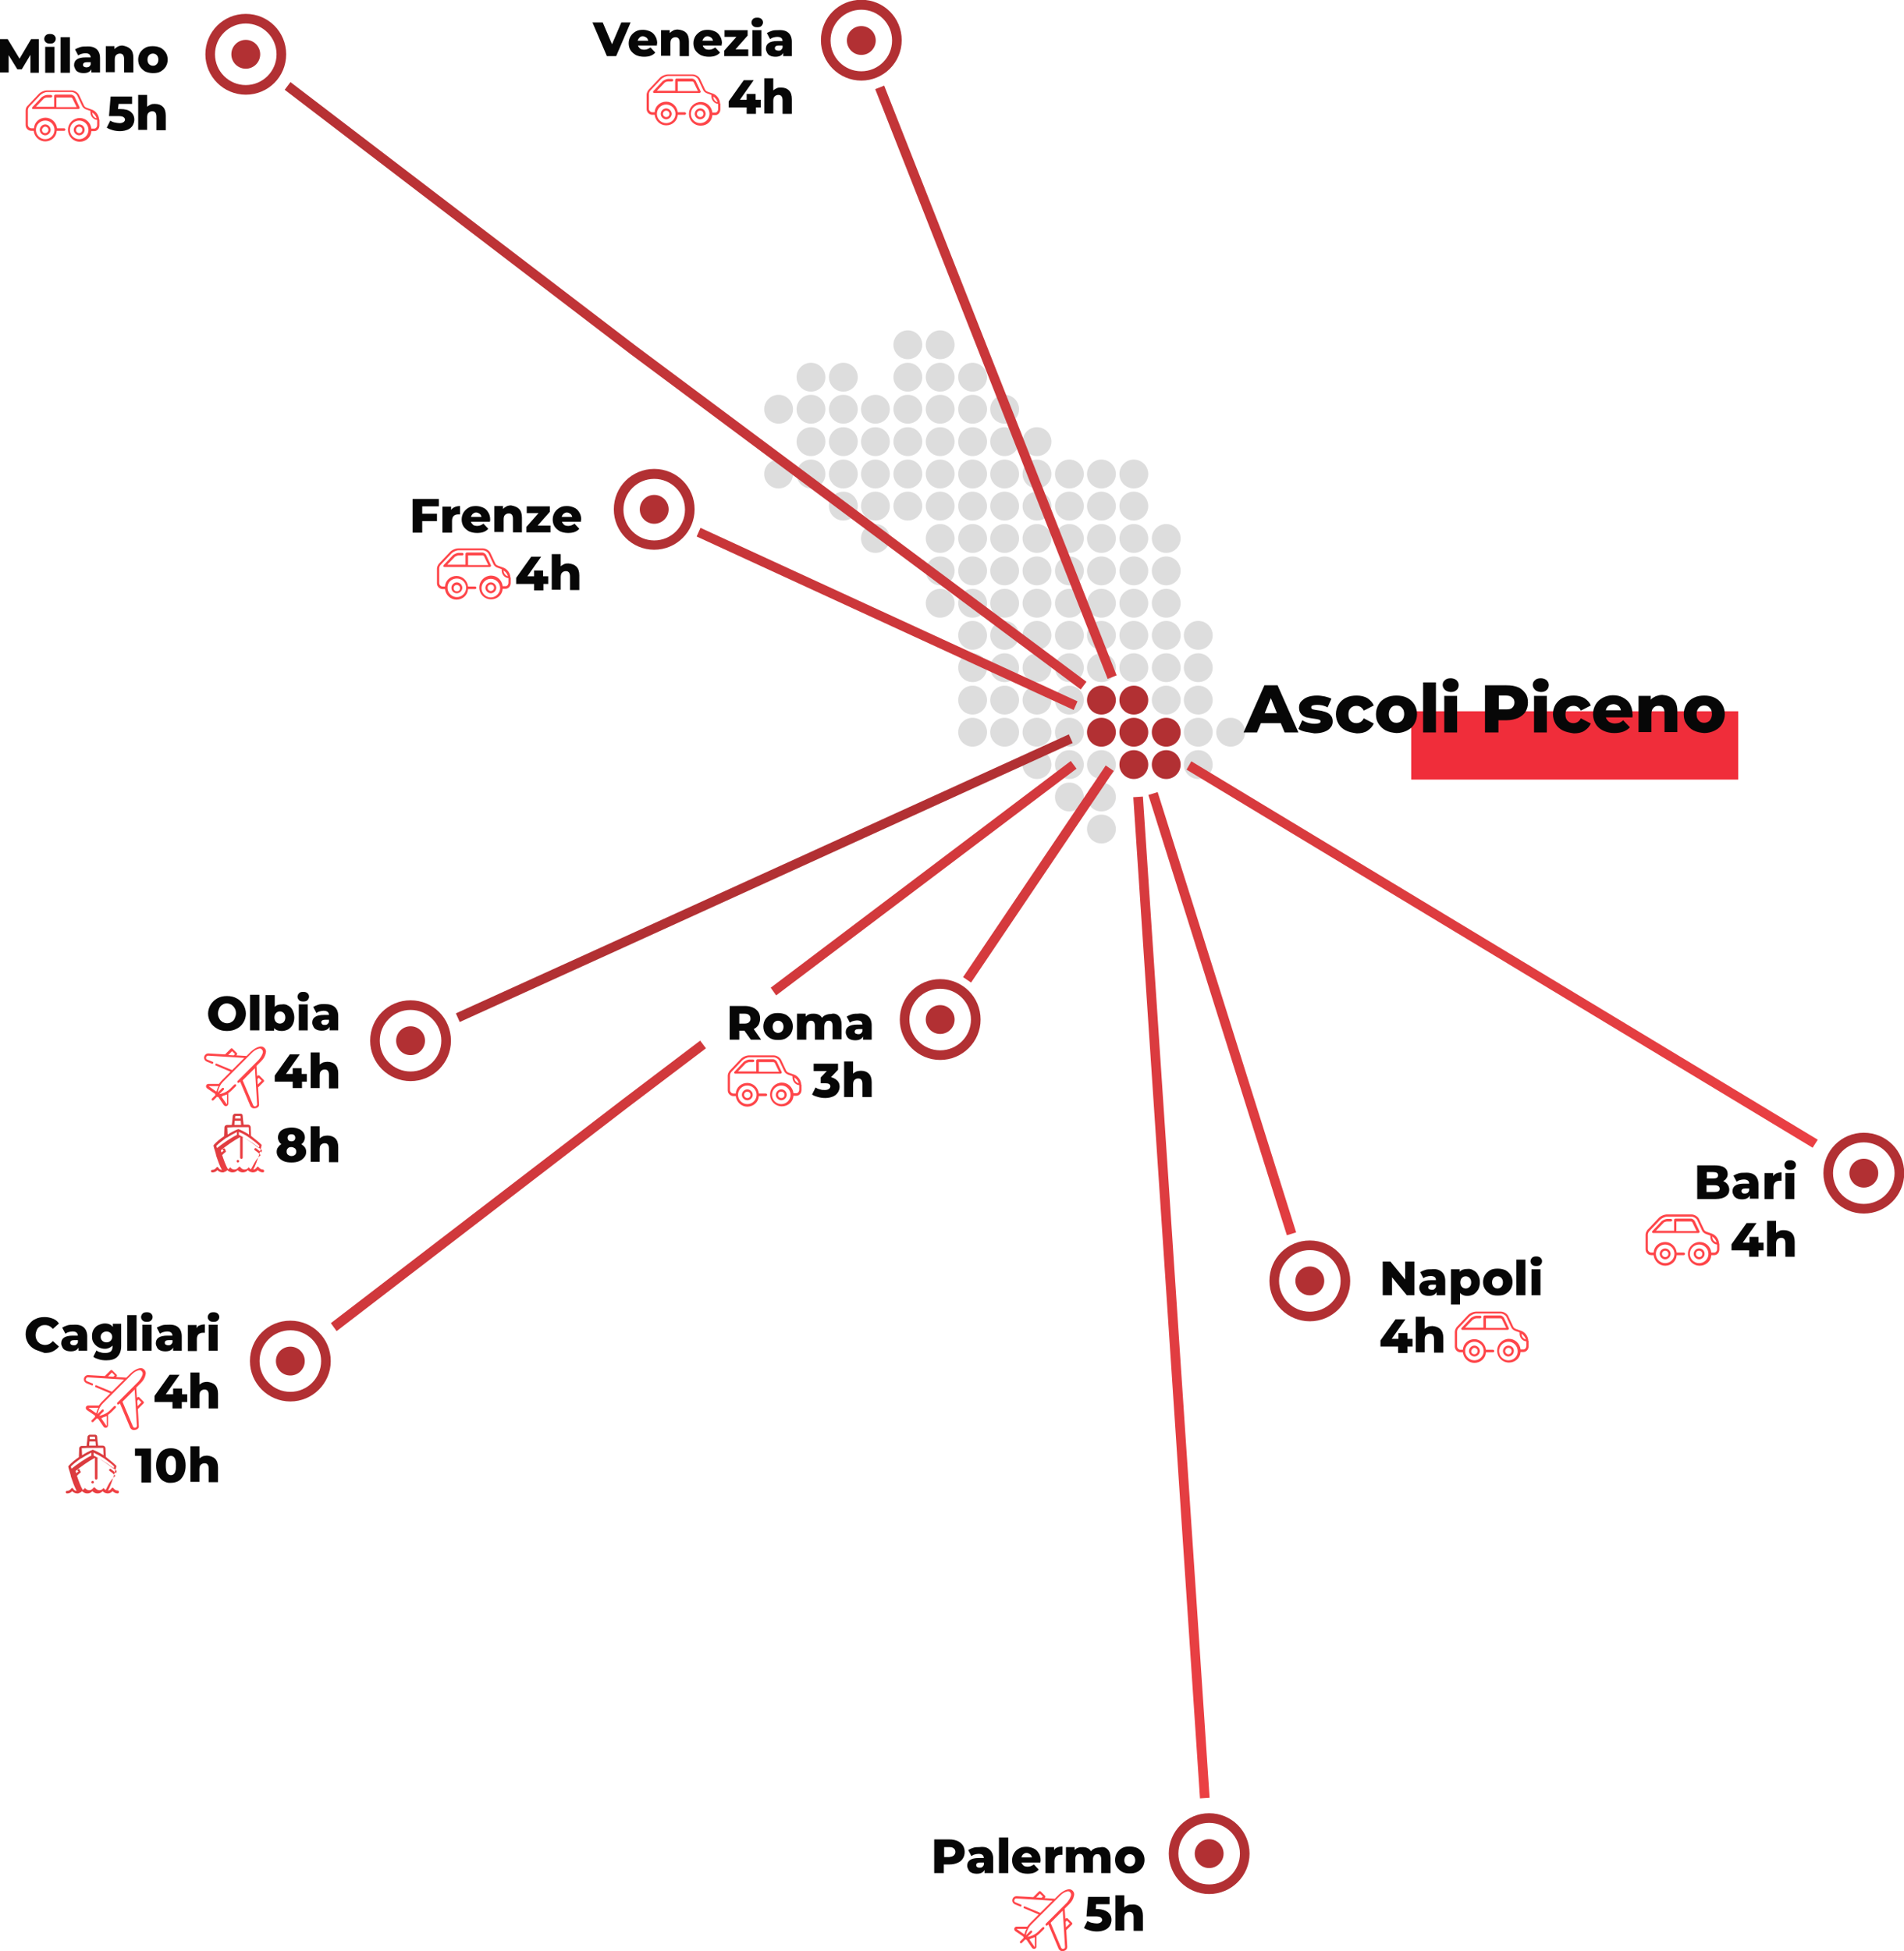 <?xml version="1.0" encoding="UTF-8"?> <!-- Generator: Adobe Illustrator 21.1.0, SVG Export Plug-In . SVG Version: 6.00 Build 0) --> <svg xmlns="http://www.w3.org/2000/svg" xmlns:xlink="http://www.w3.org/1999/xlink" id="Layer_1" x="0px" y="0px" viewBox="0 0 593.9 608.4" style="enable-background:new 0 0 593.9 608.4;" xml:space="preserve"> <style type="text/css"> .st0{fill:#F02D3A;} .st1{opacity:0.2;} .st2{fill:#575756;} .st3{fill:#070707;} .st4{fill:url(#SVGID_1_);} .st5{fill:url(#SVGID_2_);} .st6{fill:url(#SVGID_3_);} .st7{fill:url(#SVGID_4_);} .st8{fill:url(#SVGID_5_);} .st9{fill:url(#SVGID_6_);} .st10{fill:url(#SVGID_7_);} .st11{fill:url(#SVGID_8_);} .st12{fill:url(#SVGID_9_);} .st13{fill:url(#SVGID_10_);} .st14{fill:url(#SVGID_11_);} .st15{fill:url(#SVGID_12_);} .st16{fill:url(#SVGID_13_);} .st17{fill:url(#SVGID_14_);} .st18{fill:url(#SVGID_15_);} .st19{fill:url(#SVGID_16_);} .st20{fill:url(#SVGID_17_);} .st21{fill:url(#SVGID_18_);} .st22{fill:url(#SVGID_19_);} .st23{fill:url(#SVGID_20_);} .st24{fill:url(#SVGID_21_);} .st25{fill:url(#SVGID_22_);} .st26{fill:url(#SVGID_23_);} .st27{fill:url(#SVGID_24_);} .st28{fill:url(#SVGID_25_);} .st29{fill:url(#SVGID_26_);} .st30{fill:url(#SVGID_27_);} .st31{fill:#B23033;} .st32{fill:url(#SVGID_28_);} .st33{fill:url(#SVGID_29_);} .st34{fill:url(#SVGID_30_);} .st35{fill:url(#SVGID_31_);} .st36{fill:url(#SVGID_32_);} .st37{fill:url(#SVGID_33_);} .st38{fill:url(#SVGID_34_);} .st39{fill:url(#SVGID_35_);} .st40{fill:url(#SVGID_36_);} .st41{fill:url(#SVGID_37_);} .st42{fill:url(#SVGID_38_);} .st43{fill:url(#SVGID_39_);} .st44{fill:url(#SVGID_40_);} .st45{fill:url(#SVGID_41_);} .st46{fill:url(#SVGID_42_);} .st47{fill:url(#SVGID_43_);} </style> <rect x="440.2" y="221.8" class="st0" width="102" height="21.3"></rect> <g class="st1"> <g transform="translate(545.955,-18.877)"> <circle class="st2" cx="-202.4" cy="277.4" r="4.5"></circle> </g> <g transform="translate(536.963,-27.87)"> <circle class="st2" cx="-203.4" cy="276.4" r="4.5"></circle> </g> <g transform="translate(554.963,-72.878)"> <circle class="st2" cx="-201.3" cy="271" r="4.5"></circle> </g> <g transform="translate(536.963,-81.885)"> <circle class="st2" cx="-203.4" cy="270" r="4.5"></circle> </g> <g transform="translate(518.963,-81.885)"> <circle class="st2" cx="-205.6" cy="270" r="4.5"></circle> </g> <g transform="translate(545.955,-27.87)"> <circle class="st2" cx="-202.4" cy="276.4" r="4.5"></circle> </g> <g transform="translate(572.963,-36.877)"> <circle class="st2" cx="-199.2" cy="275.3" r="4.5"></circle> </g> <g transform="translate(545.955,-81.885)"> <circle class="st2" cx="-202.4" cy="270" r="4.5"></circle> </g> <g transform="translate(545.955,-72.878)"> <circle class="st2" cx="-202.4" cy="271" r="4.5"></circle> </g> <g transform="translate(536.963,-36.877)"> <circle class="st2" cx="-203.4" cy="275.3" r="4.5"></circle> </g> <g transform="translate(527.955,-36.877)"> <circle class="st2" cx="-204.5" cy="275.3" r="4.5"></circle> </g> <g transform="translate(581.971,-45.87)"> <circle class="st2" cx="-198.1" cy="274.2" r="4.5"></circle> </g> <g transform="translate(572.963,-45.87)"> <circle class="st2" cx="-199.2" cy="274.2" r="4.5"></circle> </g> <g transform="translate(536.963,-45.87)"> <circle class="st2" cx="-203.4" cy="274.2" r="4.5"></circle> </g> <g transform="translate(527.955,-45.87)"> <circle class="st2" cx="-204.5" cy="274.2" r="4.5"></circle> </g> <g transform="translate(518.963,-45.87)"> <circle class="st2" cx="-205.6" cy="274.2" r="4.5"></circle> </g> <g transform="translate(509.971,-45.87)"> <circle class="st2" cx="-206.6" cy="274.2" r="4.5"></circle> </g> <g transform="translate(572.963,-54.878)"> <circle class="st2" cx="-199.2" cy="273.2" r="4.5"></circle> </g> <g transform="translate(536.963,-54.878)"> <circle class="st2" cx="-203.4" cy="273.2" r="4.5"></circle> </g> <g transform="translate(527.955,-54.878)"> <circle class="st2" cx="-204.5" cy="273.2" r="4.5"></circle> </g> <g transform="translate(518.963,-54.878)"> <circle class="st2" cx="-205.6" cy="273.2" r="4.5"></circle> </g> <g transform="translate(509.971,-54.878)"> <circle class="st2" cx="-206.6" cy="273.2" r="4.5"></circle> </g> <g transform="translate(572.963,-63.885)"> <circle class="st2" cx="-199.2" cy="272.1" r="4.5"></circle> </g> <g transform="translate(563.971,-63.885)"> <circle class="st2" cx="-200.2" cy="272.1" r="4.5"></circle> </g> <g transform="translate(554.963,-63.885)"> <circle class="st2" cx="-201.3" cy="272.1" r="4.5"></circle> </g> <g transform="translate(545.955,-63.885)"> <circle class="st2" cx="-202.4" cy="272.1" r="4.5"></circle> </g> <g transform="translate(536.963,-63.885)"> <circle class="st2" cx="-203.4" cy="272.1" r="4.5"></circle> </g> <g transform="translate(527.955,-63.885)"> <circle class="st2" cx="-204.5" cy="272.1" r="4.5"></circle> </g> <g transform="translate(518.963,-63.885)"> <circle class="st2" cx="-205.6" cy="272.1" r="4.5"></circle> </g> <g transform="translate(509.971,-63.885)"> <circle class="st2" cx="-206.6" cy="272.1" r="4.5"></circle> </g> <g transform="translate(572.963,-72.878)"> <circle class="st2" cx="-199.2" cy="271" r="4.5"></circle> </g> <g transform="translate(563.971,-72.878)"> <circle class="st2" cx="-200.2" cy="271" r="4.5"></circle> </g> <g transform="translate(536.963,-72.878)"> <circle class="st2" cx="-203.4" cy="271" r="4.5"></circle> </g> <g transform="translate(509.971,-90.878)"> <circle class="st2" cx="-206.6" cy="268.9" r="4.5"></circle> </g> <g transform="translate(554.963,-81.885)"> <circle class="st2" cx="-201.3" cy="270" r="4.5"></circle> </g> <g transform="translate(527.955,-72.878)"> <circle class="st2" cx="-204.5" cy="271" r="4.5"></circle> </g> <g transform="translate(518.963,-72.878)"> <circle class="st2" cx="-205.6" cy="271" r="4.5"></circle> </g> <g transform="translate(509.971,-72.878)"> <circle class="st2" cx="-206.6" cy="271" r="4.5"></circle> </g> <g transform="translate(554.963,-90.878)"> <circle class="st2" cx="-201.3" cy="268.9" r="4.5"></circle> </g> <g transform="translate(527.955,-81.885)"> <circle class="st2" cx="-204.5" cy="270" r="4.5"></circle> </g> <g transform="translate(518.963,-90.878)"> <circle class="st2" cx="-205.6" cy="268.9" r="4.5"></circle> </g> <g transform="translate(509.971,-81.885)"> <circle class="st2" cx="-206.6" cy="270" r="4.5"></circle> </g> <g transform="translate(500.963,-81.885)"> <circle class="st2" cx="-207.7" cy="270" r="4.5"></circle> </g> <g transform="translate(563.971,-90.878)"> <circle class="st2" cx="-200.2" cy="268.9" r="4.5"></circle> </g> <g transform="translate(545.955,-90.878)"> <circle class="st2" cx="-202.4" cy="268.9" r="4.5"></circle> </g> <g transform="translate(536.963,-90.878)"> <circle class="st2" cx="-203.4" cy="268.9" r="4.5"></circle> </g> <g transform="translate(527.955,-90.878)"> <circle class="st2" cx="-204.5" cy="268.9" r="4.5"></circle> </g> <g transform="translate(500.963,-90.878)"> <circle class="st2" cx="-207.7" cy="268.9" r="4.5"></circle> </g> <g transform="translate(563.971,-99.886)"> <circle class="st2" cx="-200.2" cy="267.8" r="4.5"></circle> </g> <g transform="translate(554.963,-99.886)"> <circle class="st2" cx="-201.3" cy="267.8" r="4.5"></circle> </g> <g transform="translate(545.955,-99.886)"> <circle class="st2" cx="-202.4" cy="267.8" r="4.5"></circle> </g> <g transform="translate(536.963,-99.886)"> <circle class="st2" cx="-203.4" cy="267.8" r="4.5"></circle> </g> <g transform="translate(527.955,-99.886)"> <circle class="st2" cx="-204.5" cy="267.8" r="4.5"></circle> </g> <g transform="translate(518.963,-99.886)"> <circle class="st2" cx="-205.6" cy="267.8" r="4.5"></circle> </g> <g transform="translate(509.971,-99.886)"> <circle class="st2" cx="-206.6" cy="267.8" r="4.5"></circle> </g> <g transform="translate(500.963,-99.886)"> <circle class="st2" cx="-207.7" cy="267.8" r="4.5"></circle> </g> <g transform="translate(482.963,-99.886)"> <circle class="st2" cx="-209.9" cy="267.8" r="4.5"></circle> </g> <g transform="translate(554.963,-108.878)"> <circle class="st2" cx="-201.3" cy="266.7" r="4.5"></circle> </g> <g transform="translate(545.955,-108.878)"> <circle class="st2" cx="-202.4" cy="266.7" r="4.5"></circle> </g> <g transform="translate(536.963,-108.878)"> <circle class="st2" cx="-203.4" cy="266.7" r="4.5"></circle> </g> <g transform="translate(527.955,-108.878)"> <circle class="st2" cx="-204.5" cy="266.7" r="4.5"></circle> </g> <g transform="translate(518.963,-108.878)"> <circle class="st2" cx="-205.6" cy="266.7" r="4.5"></circle> </g> <g transform="translate(509.971,-108.878)"> <circle class="st2" cx="-206.6" cy="266.7" r="4.5"></circle> </g> <g transform="translate(500.963,-108.878)"> <circle class="st2" cx="-207.7" cy="266.7" r="4.5"></circle> </g> <g transform="translate(491.971,-108.878)"> <circle class="st2" cx="-208.8" cy="266.7" r="4.5"></circle> </g> <g transform="translate(482.963,-108.878)"> <circle class="st2" cx="-209.9" cy="266.7" r="4.5"></circle> </g> <g transform="translate(473.955,-108.878)"> <circle class="st2" cx="-210.9" cy="266.7" r="4.5"></circle> </g> <g transform="translate(554.963,-117.886)"> <circle class="st2" cx="-201.3" cy="265.7" r="4.5"></circle> </g> <g transform="translate(545.955,-117.886)"> <circle class="st2" cx="-202.4" cy="265.7" r="4.5"></circle> </g> <g transform="translate(536.963,-117.886)"> <circle class="st2" cx="-203.4" cy="265.7" r="4.5"></circle> </g> <g transform="translate(527.955,-117.886)"> <circle class="st2" cx="-204.5" cy="265.7" r="4.5"></circle> </g> <g transform="translate(518.963,-117.886)"> <circle class="st2" cx="-205.6" cy="265.7" r="4.5"></circle> </g> <g transform="translate(509.971,-117.886)"> <circle class="st2" cx="-206.6" cy="265.7" r="4.5"></circle> </g> <g transform="translate(500.963,-117.886)"> <circle class="st2" cx="-207.7" cy="265.7" r="4.5"></circle> </g> <g transform="translate(491.971,-117.886)"> <circle class="st2" cx="-208.8" cy="265.7" r="4.5"></circle> </g> <g transform="translate(482.963,-117.886)"> <circle class="st2" cx="-209.9" cy="265.7" r="4.5"></circle> </g> <g transform="translate(473.955,-117.886)"> <circle class="st2" cx="-210.9" cy="265.7" r="4.5"></circle> </g> <g transform="translate(464.963,-117.886)"> <circle class="st2" cx="-212" cy="265.7" r="4.5"></circle> </g> <g transform="translate(455.955,-117.886)"> <circle class="st2" cx="-213.1" cy="265.7" r="4.5"></circle> </g> <g transform="translate(527.955,-126.878)"> <circle class="st2" cx="-204.5" cy="264.6" r="4.5"></circle> </g> <g transform="translate(518.963,-126.878)"> <circle class="st2" cx="-205.6" cy="264.6" r="4.5"></circle> </g> <g transform="translate(509.971,-126.878)"> <circle class="st2" cx="-206.6" cy="264.6" r="4.5"></circle> </g> <g transform="translate(500.963,-126.878)"> <circle class="st2" cx="-207.7" cy="264.6" r="4.5"></circle> </g> <g transform="translate(491.971,-126.878)"> <circle class="st2" cx="-208.8" cy="264.6" r="4.5"></circle> </g> <g transform="translate(482.963,-126.878)"> <circle class="st2" cx="-209.9" cy="264.6" r="4.5"></circle> </g> <g transform="translate(473.955,-126.878)"> <circle class="st2" cx="-210.9" cy="264.6" r="4.5"></circle> </g> <g transform="translate(464.963,-126.878)"> <circle class="st2" cx="-212" cy="264.6" r="4.5"></circle> </g> <g transform="translate(518.963,-135.886)"> <circle class="st2" cx="-205.6" cy="263.5" r="4.5"></circle> </g> <g transform="translate(509.971,-135.886)"> <circle class="st2" cx="-206.6" cy="263.5" r="4.5"></circle> </g> <g transform="translate(500.963,-135.886)"> <circle class="st2" cx="-207.7" cy="263.5" r="4.5"></circle> </g> <g transform="translate(491.971,-135.886)"> <circle class="st2" cx="-208.8" cy="263.5" r="4.5"></circle> </g> <g transform="translate(482.963,-135.886)"> <circle class="st2" cx="-209.9" cy="263.5" r="4.5"></circle> </g> <g transform="translate(473.955,-135.886)"> <circle class="st2" cx="-210.9" cy="263.5" r="4.5"></circle> </g> <g transform="translate(464.963,-135.886)"> <circle class="st2" cx="-212" cy="263.5" r="4.5"></circle> </g> <g transform="translate(455.955,-135.886)"> <circle class="st2" cx="-213.1" cy="263.5" r="4.5"></circle> </g> <g transform="translate(509.971,-144.878)"> <circle class="st2" cx="-206.6" cy="262.5" r="4.5"></circle> </g> <g transform="translate(500.963,-144.878)"> <circle class="st2" cx="-207.7" cy="262.5" r="4.5"></circle> </g> <g transform="translate(491.971,-144.878)"> <circle class="st2" cx="-208.8" cy="262.5" r="4.5"></circle> </g> <g transform="translate(473.955,-144.878)"> <circle class="st2" cx="-210.9" cy="262.5" r="4.5"></circle> </g> <g transform="translate(464.963,-144.878)"> <circle class="st2" cx="-212" cy="262.5" r="4.5"></circle> </g> <g transform="translate(500.963,-153.886)"> <circle class="st2" cx="-207.7" cy="261.4" r="4.5"></circle> </g> <g transform="translate(491.971,-153.886)"> <circle class="st2" cx="-208.8" cy="261.4" r="4.5"></circle> </g> <g transform="translate(563.971,-81.885)"> <circle class="st2" cx="-200.2" cy="270" r="4.5"></circle> </g> <g transform="translate(545.955,-36.877)"> <circle class="st2" cx="-202.4" cy="275.3" r="4.5"></circle> </g> <g transform="translate(563.971,-54.878)"> <circle class="st2" cx="-200.2" cy="273.2" r="4.5"></circle> </g> </g> <g> <path class="st3" d="M196.7,7l-4.5,10.5h-2.9L184.8,7h3.2l2.9,6.8l2.9-6.8H196.7z"></path> <path class="st3" d="M204.9,14.2H199c0.1,0.4,0.4,0.7,0.7,1c0.3,0.2,0.8,0.3,1.3,0.3c0.4,0,0.7-0.1,1-0.2c0.3-0.1,0.6-0.3,0.9-0.5 l1.5,1.6c-0.8,0.9-1.9,1.3-3.5,1.3c-1,0-1.8-0.2-2.5-0.5c-0.7-0.4-1.3-0.9-1.7-1.5c-0.4-0.6-0.6-1.4-0.6-2.2c0-0.8,0.2-1.5,0.6-2.2 c0.4-0.6,0.9-1.1,1.6-1.5c0.7-0.4,1.4-0.5,2.3-0.5c0.8,0,1.5,0.2,2.2,0.5c0.7,0.3,1.2,0.8,1.6,1.5c0.4,0.6,0.6,1.4,0.6,2.3 C204.9,13.5,204.9,13.7,204.9,14.2z M199.5,11.7c-0.3,0.3-0.5,0.6-0.6,1h3.3c-0.1-0.4-0.3-0.8-0.6-1c-0.3-0.2-0.7-0.4-1.1-0.4 C200.1,11.3,199.8,11.4,199.5,11.7z"></path> <path class="st3" d="M214,10.2c0.6,0.6,0.9,1.5,0.9,2.7v4.6H212v-4.2c0-1.1-0.4-1.7-1.3-1.7c-0.5,0-0.9,0.2-1.2,0.5 c-0.3,0.3-0.4,0.8-0.4,1.4v3.9h-2.9V9.4h2.7v0.9c0.3-0.3,0.7-0.6,1.1-0.8s0.9-0.3,1.4-0.3C212.5,9.3,213.4,9.6,214,10.2z"></path> <path class="st3" d="M225.1,14.2h-5.9c0.1,0.4,0.4,0.7,0.7,1c0.3,0.2,0.8,0.3,1.3,0.3c0.4,0,0.7-0.1,1-0.2c0.3-0.1,0.6-0.3,0.9-0.5 l1.5,1.6c-0.8,0.9-1.9,1.3-3.5,1.3c-1,0-1.8-0.2-2.5-0.5c-0.7-0.4-1.3-0.9-1.7-1.5c-0.4-0.6-0.6-1.4-0.6-2.2c0-0.8,0.2-1.5,0.6-2.2 c0.4-0.6,0.9-1.1,1.6-1.5c0.7-0.4,1.4-0.5,2.3-0.5c0.8,0,1.5,0.2,2.2,0.5c0.7,0.3,1.2,0.8,1.6,1.5c0.4,0.6,0.6,1.4,0.6,2.3 C225.1,13.5,225.1,13.7,225.1,14.2z M219.7,11.7c-0.3,0.3-0.5,0.6-0.6,1h3.3c-0.1-0.4-0.3-0.8-0.6-1c-0.3-0.2-0.7-0.4-1.1-0.4 C220.3,11.3,220,11.4,219.7,11.7z"></path> <path class="st3" d="M233.4,15.4v2.1h-7.5v-1.7l3.8-4.3H226V9.4h7.2v1.7l-3.8,4.3H233.4z"></path> <path class="st3" d="M234.9,8.1c-0.3-0.3-0.5-0.6-0.5-1.1c0-0.4,0.2-0.8,0.5-1.1s0.7-0.4,1.3-0.4s0.9,0.1,1.3,0.4 c0.3,0.3,0.5,0.6,0.5,1.1c0,0.4-0.2,0.8-0.5,1.1c-0.3,0.3-0.7,0.4-1.3,0.4S235.2,8.4,234.9,8.1z M234.7,9.4h2.8v8.1h-2.8V9.4z"></path> <path class="st3" d="M245.9,10.2c0.7,0.6,1.1,1.6,1.1,2.8v4.5h-2.7v-1c-0.4,0.8-1.2,1.2-2.4,1.2c-0.6,0-1.2-0.1-1.6-0.3 c-0.5-0.2-0.8-0.5-1-0.9c-0.2-0.4-0.4-0.8-0.4-1.3c0-0.8,0.3-1.4,0.9-1.8c0.6-0.4,1.5-0.6,2.7-0.6h1.6c0-0.9-0.6-1.3-1.7-1.3 c-0.4,0-0.8,0.1-1.2,0.2c-0.4,0.1-0.7,0.3-1,0.5l-1-1.9c0.5-0.3,1-0.5,1.6-0.7s1.3-0.2,1.9-0.2C244.2,9.3,245.2,9.6,245.9,10.2z M243.6,15.6c0.2-0.2,0.4-0.4,0.5-0.7v-0.7h-1.2c-0.8,0-1.2,0.3-1.2,0.8c0,0.3,0.1,0.5,0.3,0.6c0.2,0.1,0.5,0.2,0.8,0.2 S243.4,15.8,243.6,15.6z"></path> <path class="st3" d="M237.4,33.5h-1.6v2h-2.9v-2h-5.6v-1.9l4.7-6.6h3.1l-4.3,6.1h2.1v-1.8h2.8v1.8h1.6V33.5z"></path> <path class="st3" d="M246.1,28.2c0.6,0.6,0.9,1.5,0.9,2.7v4.6h-2.9v-4.2c0-1.1-0.4-1.7-1.3-1.7c-0.5,0-0.9,0.2-1.2,0.5 c-0.3,0.3-0.4,0.8-0.4,1.4v3.9h-2.8V24.4h2.8v3.8c0.3-0.3,0.7-0.5,1.1-0.7s0.9-0.2,1.3-0.2C244.7,27.3,245.5,27.6,246.1,28.2z"></path> </g> <g> <path class="st3" d="M9.5,22.7l0-5.6l-2.7,4.5H5.4l-2.7-4.4v5.4H0V12.2h2.4l3.7,6.1l3.6-6.1h2.4l0,10.5H9.5z"></path> <path class="st3" d="M14.3,13.2c-0.3-0.3-0.5-0.6-0.5-1.1c0-0.4,0.2-0.8,0.5-1.1c0.3-0.3,0.7-0.4,1.3-0.4s0.9,0.1,1.3,0.4 c0.3,0.3,0.5,0.6,0.5,1.1c0,0.4-0.2,0.8-0.5,1.1c-0.3,0.3-0.7,0.4-1.3,0.4S14.7,13.5,14.3,13.2z M14.2,14.6H17v8.1h-2.9V14.6z"></path> <path class="st3" d="M18.9,11.6h2.9v11.1h-2.9V11.6z"></path> <path class="st3" d="M30.1,15.3c0.7,0.6,1.1,1.6,1.1,2.8v4.5h-2.7v-1c-0.4,0.8-1.2,1.2-2.4,1.2c-0.6,0-1.2-0.1-1.6-0.3 c-0.5-0.2-0.8-0.5-1-0.9c-0.2-0.4-0.4-0.8-0.4-1.3c0-0.8,0.3-1.4,0.9-1.8c0.6-0.4,1.5-0.6,2.7-0.6h1.6c-0.1-0.9-0.6-1.3-1.7-1.3 c-0.4,0-0.8,0.1-1.2,0.2s-0.7,0.3-1,0.5l-1-1.9c0.5-0.3,1-0.5,1.6-0.7s1.3-0.2,1.9-0.2C28.4,14.4,29.4,14.7,30.1,15.3z M27.8,20.8 c0.2-0.2,0.4-0.4,0.5-0.7v-0.7h-1.2c-0.8,0-1.2,0.3-1.2,0.8c0,0.3,0.1,0.5,0.3,0.6c0.2,0.1,0.4,0.2,0.8,0.2S27.5,20.9,27.8,20.8z"></path> <path class="st3" d="M40.7,15.3c0.6,0.6,0.9,1.5,0.9,2.7v4.6h-2.9v-4.2c0-1.1-0.4-1.7-1.3-1.7c-0.5,0-0.9,0.2-1.2,0.5 c-0.3,0.3-0.4,0.8-0.4,1.4v3.9H33v-8.1h2.7v0.9c0.3-0.3,0.7-0.6,1.1-0.8s0.9-0.3,1.4-0.3C39.3,14.4,40.1,14.7,40.7,15.3z"></path> <path class="st3" d="M45.3,22.3c-0.7-0.4-1.2-0.9-1.6-1.5c-0.4-0.6-0.6-1.4-0.6-2.2c0-0.8,0.2-1.5,0.6-2.2c0.4-0.6,0.9-1.1,1.6-1.5 c0.7-0.4,1.5-0.5,2.4-0.5s1.7,0.2,2.4,0.5c0.7,0.4,1.2,0.9,1.6,1.5c0.4,0.6,0.6,1.4,0.6,2.2s-0.2,1.5-0.6,2.2 c-0.4,0.6-0.9,1.1-1.6,1.5c-0.7,0.4-1.5,0.5-2.4,0.5C46.8,22.8,46,22.6,45.3,22.3z M48.9,20c0.3-0.3,0.5-0.8,0.5-1.4 c0-0.6-0.2-1.1-0.5-1.4c-0.3-0.3-0.7-0.5-1.2-0.5s-0.9,0.2-1.2,0.5c-0.3,0.3-0.5,0.8-0.5,1.4c0,0.6,0.2,1.1,0.5,1.4 c0.3,0.3,0.7,0.5,1.2,0.5S48.5,20.4,48.9,20z"></path> <path class="st3" d="M40.8,34.9c0.7,0.6,1.1,1.4,1.1,2.4c0,0.7-0.2,1.2-0.5,1.8c-0.3,0.5-0.8,1-1.5,1.3c-0.7,0.3-1.5,0.5-2.5,0.5 c-0.7,0-1.5-0.1-2.2-0.3s-1.3-0.4-1.9-0.8l1.1-2.2c0.4,0.3,0.9,0.5,1.4,0.6s1,0.2,1.5,0.2c0.5,0,0.9-0.1,1.2-0.3 c0.3-0.2,0.5-0.5,0.5-0.8s-0.2-0.6-0.5-0.8c-0.3-0.2-0.8-0.3-1.6-0.3H34l0.5-6.1h6.7v2.3h-4.2L36.8,34h0.7 C39,34,40.1,34.3,40.8,34.9z"></path> <path class="st3" d="M50.8,33.3c0.6,0.6,0.9,1.5,0.9,2.7v4.6h-2.9v-4.2c0-1.1-0.4-1.7-1.3-1.7c-0.5,0-0.9,0.2-1.2,0.5 c-0.3,0.3-0.4,0.8-0.4,1.4v3.9h-2.8V29.6h2.8v3.7c0.3-0.3,0.7-0.5,1.1-0.7s0.9-0.2,1.3-0.2C49.4,32.4,50.2,32.7,50.8,33.3z"></path> </g> <g> <path class="st3" d="M131.7,157.9v2.3h4.6v2.3h-4.6v3.6h-3v-10.5h8.2v2.3H131.7z"></path> <path class="st3" d="M141.9,158.1c0.5-0.2,1-0.3,1.6-0.3v2.6c-0.3,0-0.5,0-0.6,0c-0.6,0-1.1,0.2-1.4,0.5c-0.3,0.3-0.5,0.8-0.5,1.5 v3.7H138v-8.1h2.7v1C141,158.6,141.4,158.3,141.9,158.1z"></path> <path class="st3" d="M152.8,162.7h-5.9c0.1,0.4,0.4,0.7,0.7,1c0.3,0.2,0.8,0.3,1.3,0.3c0.4,0,0.7-0.1,1-0.2 c0.3-0.1,0.6-0.3,0.9-0.5l1.5,1.6c-0.8,0.9-1.9,1.3-3.5,1.3c-1,0-1.8-0.2-2.5-0.5c-0.7-0.4-1.3-0.9-1.7-1.5 c-0.4-0.6-0.6-1.4-0.6-2.2c0-0.8,0.2-1.5,0.6-2.2c0.4-0.6,0.9-1.1,1.6-1.5c0.7-0.4,1.4-0.5,2.3-0.5c0.8,0,1.5,0.2,2.2,0.5 c0.7,0.3,1.2,0.8,1.6,1.5c0.4,0.6,0.6,1.4,0.6,2.3C152.9,162,152.9,162.3,152.8,162.7z M147.5,160.2c-0.3,0.3-0.5,0.6-0.6,1h3.3 c-0.1-0.4-0.3-0.8-0.6-1c-0.3-0.2-0.7-0.4-1.1-0.4C148.1,159.8,147.8,160,147.5,160.2z"></path> <path class="st3" d="M161.9,158.7c0.6,0.6,0.9,1.5,0.9,2.7v4.6H160v-4.2c0-1.1-0.4-1.7-1.3-1.7c-0.5,0-0.9,0.2-1.2,0.5 c-0.3,0.3-0.4,0.8-0.4,1.4v3.9h-2.9v-8.1h2.7v0.9c0.3-0.3,0.7-0.6,1.1-0.8s0.9-0.3,1.4-0.3C160.5,157.8,161.3,158.1,161.9,158.7z"></path> <path class="st3" d="M171.7,163.9v2.1h-7.5v-1.7l3.8-4.3h-3.7v-2.1h7.2v1.7l-3.8,4.3H171.7z"></path> <path class="st3" d="M181.2,162.7h-5.9c0.1,0.4,0.4,0.7,0.7,1c0.3,0.2,0.8,0.3,1.3,0.3c0.4,0,0.7-0.1,1-0.2 c0.3-0.1,0.6-0.3,0.9-0.5l1.5,1.6c-0.8,0.9-1.9,1.3-3.5,1.3c-1,0-1.8-0.2-2.5-0.5c-0.7-0.4-1.3-0.9-1.7-1.5 c-0.4-0.6-0.6-1.4-0.6-2.2c0-0.8,0.2-1.5,0.6-2.2c0.4-0.6,0.9-1.1,1.6-1.5c0.7-0.4,1.4-0.5,2.3-0.5c0.8,0,1.5,0.2,2.2,0.5 c0.7,0.3,1.2,0.8,1.6,1.5c0.4,0.6,0.6,1.4,0.6,2.3C181.2,162,181.2,162.3,181.2,162.7z M175.8,160.2c-0.3,0.3-0.5,0.6-0.6,1h3.3 c-0.1-0.4-0.3-0.8-0.6-1c-0.3-0.2-0.7-0.4-1.1-0.4C176.4,159.8,176.1,160,175.8,160.2z"></path> <path class="st3" d="M171.1,182.1h-1.6v2h-2.9v-2h-5.6v-1.9l4.7-6.6h3.1l-4.3,6.1h2.1v-1.8h2.8v1.8h1.6V182.1z"></path> <path class="st3" d="M179.8,176.7c0.6,0.6,0.9,1.5,0.9,2.7v4.6h-2.9v-4.2c0-1.1-0.4-1.7-1.3-1.7c-0.5,0-0.9,0.2-1.2,0.5 c-0.3,0.3-0.4,0.8-0.4,1.4v3.9h-2.8v-11.1h2.8v3.8c0.3-0.3,0.7-0.5,1.1-0.7s0.9-0.2,1.3-0.2C178.4,175.8,179.2,176.1,179.8,176.7z"></path> </g> <g> <path class="st3" d="M232.2,321.4h-1.6v2.8h-3v-10.5h4.8c0.9,0,1.8,0.2,2.5,0.5c0.7,0.3,1.2,0.8,1.6,1.3c0.4,0.6,0.6,1.3,0.6,2.1 c0,0.8-0.2,1.4-0.5,2c-0.4,0.6-0.9,1-1.5,1.3l2.3,3.3h-3.2L232.2,321.4z M233.6,316.5c-0.3-0.3-0.8-0.4-1.4-0.4h-1.6v3.1h1.6 c0.6,0,1.1-0.1,1.4-0.4c0.3-0.3,0.5-0.6,0.5-1.1C234.1,317.1,233.9,316.7,233.6,316.5z"></path> <path class="st3" d="M240.3,323.8c-0.7-0.4-1.2-0.9-1.6-1.5c-0.4-0.6-0.6-1.4-0.6-2.2c0-0.8,0.2-1.5,0.6-2.2 c0.4-0.6,0.9-1.1,1.6-1.5c0.7-0.4,1.5-0.5,2.4-0.5c0.9,0,1.7,0.2,2.4,0.5c0.7,0.4,1.2,0.9,1.6,1.5s0.6,1.4,0.6,2.2 c0,0.8-0.2,1.5-0.6,2.2c-0.4,0.6-0.9,1.1-1.6,1.5c-0.7,0.4-1.5,0.5-2.4,0.5C241.8,324.3,241,324.2,240.3,323.8z M243.9,321.6 c0.3-0.3,0.5-0.8,0.5-1.4c0-0.6-0.2-1.1-0.5-1.4c-0.3-0.3-0.7-0.5-1.2-0.5c-0.5,0-0.9,0.2-1.2,0.5c-0.3,0.3-0.5,0.8-0.5,1.4 c0,0.6,0.2,1.1,0.5,1.4c0.3,0.3,0.7,0.5,1.2,0.5C243.2,322.1,243.6,321.9,243.9,321.6z"></path> <path class="st3" d="M261.6,316.8c0.6,0.6,0.9,1.5,0.9,2.7v4.6h-2.8V320c0-0.6-0.1-1-0.3-1.3c-0.2-0.3-0.5-0.4-0.9-0.4 c-0.4,0-0.8,0.1-1,0.5c-0.3,0.3-0.4,0.8-0.4,1.4v4h-2.9V320c0-1.1-0.4-1.7-1.2-1.7c-0.4,0-0.8,0.1-1.1,0.5 c-0.3,0.3-0.4,0.8-0.4,1.4v4h-2.9v-8.1h2.7v0.9c0.3-0.3,0.7-0.6,1.1-0.7c0.4-0.2,0.9-0.2,1.4-0.2c0.6,0,1.1,0.1,1.5,0.3 c0.5,0.2,0.8,0.5,1.1,1c0.3-0.4,0.7-0.7,1.2-0.9s1-0.3,1.6-0.3C260.2,315.9,261,316.2,261.6,316.8z"></path> <path class="st3" d="M270.8,316.9c0.7,0.6,1.1,1.6,1.1,2.8v4.5h-2.7v-1c-0.4,0.8-1.2,1.2-2.4,1.2c-0.6,0-1.2-0.1-1.6-0.3 c-0.5-0.2-0.8-0.5-1-0.9c-0.2-0.4-0.4-0.8-0.4-1.3c0-0.8,0.3-1.4,0.9-1.8s1.5-0.6,2.7-0.6h1.6c0-0.9-0.6-1.3-1.7-1.3 c-0.4,0-0.8,0.1-1.2,0.2c-0.4,0.1-0.7,0.3-1,0.5l-1-1.9c0.5-0.3,1-0.5,1.6-0.7s1.3-0.2,1.9-0.2 C269.1,315.9,270.1,316.3,270.8,316.9z M268.5,322.3c0.2-0.2,0.4-0.4,0.5-0.7v-0.7h-1.2c-0.8,0-1.2,0.3-1.2,0.8 c0,0.3,0.1,0.5,0.3,0.6c0.2,0.1,0.5,0.2,0.8,0.2S268.2,322.5,268.5,322.3z"></path> <path class="st3" d="M261.2,337c0.5,0.5,0.7,1.2,0.7,1.9c0,0.6-0.2,1.2-0.5,1.7c-0.3,0.5-0.8,1-1.5,1.3c-0.7,0.3-1.5,0.5-2.5,0.5 c-0.7,0-1.5-0.1-2.2-0.3c-0.7-0.2-1.4-0.4-1.9-0.8l1.1-2.2c0.4,0.3,0.9,0.5,1.4,0.6c0.5,0.2,1,0.2,1.5,0.2c0.5,0,0.9-0.1,1.2-0.3 c0.3-0.2,0.5-0.5,0.5-0.8c0-0.7-0.5-1-1.6-1H256V336l1.9-2h-4.1v-2.3h7.6v1.9l-2.2,2.3C260,336.1,260.7,336.5,261.2,337z"></path> <path class="st3" d="M271,334.8c0.6,0.6,0.9,1.5,0.9,2.7v4.6h-2.9V338c0-1.1-0.4-1.7-1.3-1.7c-0.5,0-0.9,0.2-1.2,0.5 c-0.3,0.3-0.4,0.8-0.4,1.4v3.9h-2.8v-11.1h2.8v3.8c0.3-0.3,0.7-0.5,1.1-0.7c0.4-0.1,0.9-0.2,1.3-0.2 C269.6,333.9,270.4,334.2,271,334.8z"></path> </g> <g> <path class="st3" d="M399.5,225.5h-6.2l-1.2,2.9h-4.2l6.5-14.7h4.1l6.5,14.7h-4.3L399.5,225.5z M398.3,222.4l-1.9-4.7l-1.9,4.7 H398.3z"></path> <path class="st3" d="M407.2,228.2c-0.9-0.2-1.7-0.5-2.2-0.9l1.2-2.7c0.5,0.3,1.1,0.6,1.8,0.8s1.4,0.3,2.1,0.3 c0.6,0,1.1-0.1,1.4-0.2c0.3-0.1,0.4-0.3,0.4-0.6s-0.2-0.4-0.5-0.5c-0.3-0.1-0.9-0.2-1.6-0.3c-0.9-0.1-1.7-0.3-2.3-0.4 c-0.6-0.2-1.2-0.5-1.6-1c-0.5-0.5-0.7-1.2-0.7-2.1c0-0.7,0.2-1.4,0.7-1.9s1.1-1,1.9-1.3c0.8-0.3,1.8-0.5,3-0.5 c0.8,0,1.6,0.1,2.5,0.3c0.8,0.2,1.5,0.4,2,0.7l-1.2,2.7c-1-0.6-2.1-0.8-3.3-0.8c-0.6,0-1.1,0.1-1.4,0.2s-0.4,0.3-0.4,0.6 c0,0.3,0.2,0.5,0.5,0.6s0.9,0.2,1.6,0.3c0.9,0.1,1.7,0.3,2.3,0.5c0.6,0.2,1.2,0.5,1.6,1c0.5,0.5,0.7,1.2,0.7,2 c0,0.7-0.2,1.4-0.7,1.9c-0.4,0.6-1.1,1-1.9,1.3c-0.8,0.3-1.9,0.5-3.1,0.5C409.1,228.5,408.1,228.4,407.2,228.2z"></path> <path class="st3" d="M419.8,227.8c-1-0.5-1.8-1.2-2.3-2.1s-0.8-1.9-0.8-3c0-1.1,0.3-2.1,0.8-3c0.6-0.9,1.3-1.6,2.3-2.1 c1-0.5,2.1-0.7,3.4-0.7c1.3,0,2.4,0.3,3.3,0.8c0.9,0.6,1.6,1.3,2,2.3l-3.1,1.6c-0.5-1-1.3-1.5-2.3-1.5c-0.7,0-1.3,0.2-1.8,0.7 c-0.5,0.5-0.7,1.1-0.7,2c0,0.9,0.2,1.5,0.7,2c0.5,0.5,1.1,0.7,1.8,0.7c1,0,1.8-0.5,2.3-1.5l3.1,1.6c-0.4,1-1.1,1.7-2,2.3 c-0.9,0.6-2.1,0.8-3.3,0.8C421.9,228.5,420.8,228.3,419.8,227.8z"></path> <path class="st3" d="M432.3,227.8c-1-0.5-1.7-1.2-2.3-2.1s-0.8-1.9-0.8-3c0-1.1,0.3-2.1,0.8-3s1.3-1.6,2.3-2.1 c1-0.5,2.1-0.7,3.3-0.7c1.2,0,2.3,0.2,3.3,0.7c1,0.5,1.7,1.2,2.3,2.1c0.5,0.9,0.8,1.9,0.8,3c0,1.1-0.3,2.1-0.8,3 c-0.5,0.9-1.3,1.6-2.3,2.1c-1,0.5-2.1,0.8-3.3,0.8C434.4,228.5,433.3,228.3,432.3,227.8z M437.3,224.7c0.4-0.5,0.7-1.2,0.7-2 c0-0.8-0.2-1.5-0.7-2c-0.4-0.5-1-0.7-1.7-0.7s-1.3,0.2-1.7,0.7c-0.4,0.5-0.7,1.1-0.7,2c0,0.9,0.2,1.5,0.7,2c0.4,0.5,1,0.7,1.7,0.7 S436.9,225.1,437.3,224.7z"></path> <path class="st3" d="M443.9,212.8h4v15.6h-4V212.8z"></path> <path class="st3" d="M450.7,215.1c-0.4-0.4-0.7-0.9-0.7-1.5c0-0.6,0.2-1.1,0.7-1.5c0.4-0.4,1-0.6,1.8-0.6c0.7,0,1.3,0.2,1.8,0.6 c0.4,0.4,0.7,0.9,0.7,1.5c0,0.6-0.2,1.2-0.7,1.6c-0.4,0.4-1,0.6-1.8,0.6C451.7,215.7,451.1,215.5,450.7,215.1z M450.5,217h4v11.4 h-4V217z"></path> <path class="st3" d="M473.5,214.3c1,0.4,1.7,1.1,2.3,1.9s0.8,1.8,0.8,2.9c0,1.1-0.3,2.1-0.8,2.9s-1.3,1.4-2.3,1.9 c-1,0.4-2.1,0.7-3.5,0.7h-2.6v3.8h-4.2v-14.7h6.7C471.4,213.7,472.5,213.9,473.5,214.3z M471.7,220.7c0.4-0.4,0.7-0.9,0.7-1.6 c0-0.7-0.2-1.2-0.7-1.6c-0.4-0.4-1.1-0.6-1.9-0.6h-2.3v4.3h2.3C470.7,221.2,471.3,221.1,471.7,220.7z"></path> <path class="st3" d="M478.8,215.1c-0.4-0.4-0.7-0.9-0.7-1.5c0-0.6,0.2-1.1,0.7-1.5c0.4-0.4,1-0.6,1.8-0.6c0.7,0,1.3,0.2,1.8,0.6 c0.4,0.4,0.7,0.9,0.7,1.5c0,0.6-0.2,1.2-0.7,1.6c-0.4,0.4-1,0.6-1.8,0.6C479.8,215.7,479.2,215.5,478.8,215.1z M478.5,217h4v11.4 h-4V217z"></path> <path class="st3" d="M487.5,227.8c-1-0.5-1.8-1.2-2.3-2.1s-0.8-1.9-0.8-3c0-1.1,0.3-2.1,0.8-3c0.6-0.9,1.3-1.6,2.3-2.1 c1-0.5,2.1-0.7,3.4-0.7c1.3,0,2.4,0.3,3.3,0.8c0.9,0.6,1.6,1.3,2,2.3l-3.1,1.6c-0.5-1-1.3-1.5-2.3-1.5c-0.7,0-1.3,0.2-1.8,0.7 c-0.5,0.5-0.7,1.1-0.7,2c0,0.9,0.2,1.5,0.7,2c0.5,0.5,1.1,0.7,1.8,0.7c1,0,1.8-0.5,2.3-1.5l3.1,1.6c-0.4,1-1.1,1.7-2,2.3 c-0.9,0.6-2.1,0.8-3.3,0.8C489.7,228.5,488.5,228.3,487.5,227.8z"></path> <path class="st3" d="M509.2,223.7h-8.3c0.2,0.6,0.5,1,1,1.4c0.5,0.3,1.1,0.5,1.8,0.5c0.5,0,1-0.1,1.4-0.2c0.4-0.2,0.8-0.4,1.2-0.8 l2.1,2.2c-1.1,1.2-2.7,1.8-4.9,1.8c-1.3,0-2.5-0.3-3.5-0.8s-1.8-1.2-2.3-2.1s-0.8-1.9-0.8-3c0-1.1,0.3-2.1,0.8-3 c0.5-0.9,1.3-1.6,2.2-2.1c1-0.5,2-0.8,3.2-0.8c1.1,0,2.2,0.2,3.1,0.7c0.9,0.5,1.7,1.1,2.2,2c0.5,0.9,0.8,1.9,0.8,3.2 C509.3,222.7,509.2,223,509.2,223.7z M501.7,220.1c-0.4,0.4-0.7,0.8-0.8,1.4h4.7c-0.1-0.6-0.4-1.1-0.8-1.4 c-0.4-0.3-0.9-0.5-1.5-0.5S502.1,219.8,501.7,220.1z"></path> <path class="st3" d="M521.9,218c0.9,0.8,1.3,2.1,1.3,3.8v6.5h-4v-5.9c0-1.6-0.6-2.3-1.9-2.3c-0.7,0-1.2,0.2-1.6,0.7 c-0.4,0.4-0.6,1.1-0.6,2v5.5h-4V217h3.8v1.2c0.4-0.5,1-0.8,1.6-1.1c0.6-0.2,1.3-0.4,2-0.4C519.9,216.8,521.1,217.2,521.9,218z"></path> <path class="st3" d="M528.3,227.8c-1-0.5-1.7-1.2-2.3-2.1s-0.8-1.9-0.8-3c0-1.1,0.3-2.1,0.8-3s1.3-1.6,2.3-2.1 c1-0.5,2.1-0.7,3.3-0.7c1.2,0,2.3,0.2,3.3,0.7c1,0.5,1.7,1.2,2.3,2.1c0.5,0.9,0.8,1.9,0.8,3c0,1.1-0.3,2.1-0.8,3 c-0.5,0.9-1.3,1.6-2.3,2.1c-1,0.5-2.1,0.8-3.3,0.8C530.4,228.5,529.3,228.3,528.3,227.8z M533.3,224.7c0.4-0.5,0.7-1.2,0.7-2 c0-0.8-0.2-1.5-0.7-2c-0.4-0.5-1-0.7-1.7-0.7s-1.3,0.2-1.7,0.7c-0.4,0.5-0.7,1.1-0.7,2c0,0.9,0.2,1.5,0.7,2c0.4,0.5,1,0.7,1.7,0.7 S532.9,225.1,533.3,224.7z"></path> </g> <g> <path class="st3" d="M441.2,393.4v10.5h-2.4l-4.6-5.6v5.6h-2.9v-10.5h2.4l4.6,5.6v-5.6H441.2z"></path> <path class="st3" d="M449.7,396.6c0.7,0.6,1.1,1.6,1.1,2.8v4.5h-2.7v-1c-0.4,0.8-1.2,1.2-2.4,1.2c-0.6,0-1.2-0.1-1.6-0.3 c-0.5-0.2-0.8-0.5-1-0.9c-0.2-0.4-0.4-0.8-0.4-1.3c0-0.8,0.3-1.4,0.9-1.8s1.5-0.6,2.7-0.6h1.6c0-0.9-0.6-1.3-1.7-1.3 c-0.4,0-0.8,0.1-1.2,0.2c-0.4,0.1-0.7,0.3-1,0.5l-1-1.9c0.5-0.3,1-0.5,1.6-0.7s1.3-0.2,1.9-0.2C448,395.6,449,396,449.7,396.6z M447.4,402c0.2-0.2,0.4-0.4,0.5-0.7v-0.7h-1.2c-0.8,0-1.2,0.3-1.2,0.8c0,0.3,0.1,0.5,0.3,0.6c0.2,0.1,0.5,0.2,0.8,0.2 S447.2,402.2,447.4,402z"></path> <path class="st3" d="M459.7,396.2c0.6,0.3,1.1,0.8,1.4,1.5c0.4,0.6,0.5,1.4,0.5,2.2s-0.2,1.6-0.5,2.2c-0.4,0.6-0.8,1.1-1.4,1.5 c-0.6,0.3-1.3,0.5-2,0.5c-1,0-1.7-0.3-2.3-0.9v3.6h-2.8v-11h2.7v0.8c0.5-0.6,1.3-0.9,2.4-0.9C458.5,395.6,459.1,395.8,459.7,396.2z M458.4,401.3c0.3-0.3,0.5-0.8,0.5-1.4c0-0.6-0.2-1.1-0.5-1.4c-0.3-0.3-0.7-0.5-1.2-0.5s-0.9,0.2-1.2,0.5c-0.3,0.3-0.5,0.8-0.5,1.4 c0,0.6,0.2,1.1,0.5,1.4c0.3,0.3,0.7,0.5,1.2,0.5S458,401.6,458.4,401.3z"></path> <path class="st3" d="M464.8,403.5c-0.7-0.4-1.2-0.9-1.6-1.5c-0.4-0.6-0.6-1.4-0.6-2.2c0-0.8,0.2-1.5,0.6-2.2 c0.4-0.6,0.9-1.1,1.6-1.5c0.7-0.4,1.5-0.5,2.4-0.5s1.7,0.2,2.4,0.5c0.7,0.4,1.2,0.9,1.6,1.5s0.6,1.4,0.6,2.2c0,0.8-0.2,1.5-0.6,2.2 c-0.4,0.6-0.9,1.1-1.6,1.5c-0.7,0.4-1.5,0.5-2.4,0.5C466.2,404,465.5,403.9,464.8,403.5z M468.3,401.3c0.3-0.3,0.5-0.8,0.5-1.4 c0-0.6-0.2-1.1-0.5-1.4c-0.3-0.3-0.7-0.5-1.2-0.5s-0.9,0.2-1.2,0.5c-0.3,0.3-0.5,0.8-0.5,1.4c0,0.6,0.2,1.1,0.5,1.4 c0.3,0.3,0.7,0.5,1.2,0.5S468,401.6,468.3,401.3z"></path> <path class="st3" d="M473,392.8h2.8v11.1H473V392.8z"></path> <path class="st3" d="M477.9,394.4c-0.3-0.3-0.5-0.6-0.5-1.1c0-0.4,0.2-0.8,0.5-1.1s0.7-0.4,1.3-0.4s0.9,0.1,1.3,0.4 c0.3,0.3,0.5,0.6,0.5,1.1c0,0.5-0.2,0.8-0.5,1.1c-0.3,0.3-0.7,0.4-1.3,0.4S478.2,394.7,477.9,394.4z M477.7,395.8h2.8v8.1h-2.8 V395.8z"></path> <path class="st3" d="M440.6,419.9H439v2h-2.9v-2h-5.5V418l4.7-6.6h3.1l-4.3,6.1h2.1v-1.8h2.8v1.8h1.6V419.9z"></path> <path class="st3" d="M449.3,414.5c0.6,0.6,0.9,1.5,0.9,2.7v4.6h-2.9v-4.2c0-1.1-0.4-1.7-1.3-1.7c-0.5,0-0.9,0.2-1.2,0.5 c-0.3,0.3-0.4,0.8-0.4,1.4v3.9h-2.8v-11.1h2.8v3.8c0.3-0.3,0.7-0.5,1.1-0.7c0.4-0.1,0.9-0.2,1.3-0.2 C447.9,413.6,448.7,413.9,449.3,414.5z"></path> </g> <g> <path class="st3" d="M538.9,369.4c0.3,0.4,0.5,1,0.5,1.6c0,0.9-0.4,1.6-1.1,2.1s-1.8,0.8-3.2,0.8h-5.7v-10.5h5.4 c1.3,0,2.4,0.2,3.1,0.7s1,1.2,1,2c0,0.5-0.1,0.9-0.4,1.3c-0.2,0.4-0.6,0.7-1,0.9C538.1,368.6,538.6,368.9,538.9,369.4z M532.4,365.5v2h2c1,0,1.5-0.3,1.5-1c0-0.7-0.5-1-1.5-1H532.4z M536.4,370.7c0-0.7-0.5-1.1-1.6-1.1h-2.5v2.1h2.5 C535.9,371.7,536.4,371.4,536.4,370.7z"></path> <path class="st3" d="M547.4,366.5c0.7,0.6,1.1,1.6,1.1,2.8v4.5h-2.7v-1c-0.4,0.8-1.2,1.2-2.4,1.2c-0.6,0-1.2-0.1-1.6-0.3 s-0.8-0.5-1-0.9c-0.2-0.4-0.4-0.8-0.4-1.3c0-0.8,0.3-1.4,0.9-1.8c0.6-0.4,1.5-0.6,2.7-0.6h1.6c0-0.9-0.6-1.3-1.7-1.3 c-0.4,0-0.8,0.1-1.2,0.2c-0.4,0.1-0.7,0.3-1,0.5l-1-1.9c0.5-0.3,1-0.5,1.6-0.7c0.6-0.2,1.3-0.2,1.9-0.2 C545.7,365.6,546.7,365.9,547.4,366.5z M545.1,372c0.2-0.2,0.4-0.4,0.5-0.7v-0.7h-1.2c-0.8,0-1.2,0.3-1.2,0.8 c0,0.2,0.1,0.5,0.3,0.6c0.2,0.2,0.4,0.2,0.8,0.2S544.8,372.1,545.1,372z"></path> <path class="st3" d="M554.1,365.9c0.5-0.2,1-0.3,1.6-0.3v2.6c-0.3,0-0.5,0-0.6,0c-0.6,0-1.1,0.2-1.4,0.5c-0.3,0.3-0.5,0.8-0.5,1.5 v3.7h-2.8v-8.1h2.7v1C553.3,366.4,553.7,366.1,554.1,365.9z"></path> <path class="st3" d="M557.1,364.4c-0.3-0.3-0.5-0.7-0.5-1.1s0.2-0.8,0.5-1.1s0.7-0.4,1.3-0.4s0.9,0.1,1.3,0.4 c0.3,0.3,0.5,0.6,0.5,1.1c0,0.4-0.2,0.8-0.5,1.1c-0.3,0.3-0.7,0.4-1.3,0.4S557.4,364.7,557.1,364.4z M556.9,365.8h2.8v8.1h-2.8 V365.8z"></path> <path class="st3" d="M550.1,389.9h-1.6v2h-2.9v-2h-5.5v-1.9l4.7-6.6h3.1l-4.3,6.1h2.1v-1.8h2.8v1.8h1.6V389.9z"></path> <path class="st3" d="M558.9,384.5c0.6,0.6,0.9,1.5,0.9,2.7v4.7h-2.9v-4.2c0-1.1-0.4-1.7-1.3-1.7c-0.5,0-0.9,0.2-1.2,0.5 s-0.4,0.8-0.4,1.4v3.9h-2.8v-11.1h2.8v3.8c0.3-0.3,0.7-0.5,1.1-0.7c0.4-0.2,0.9-0.2,1.3-0.2C557.4,383.6,558.3,383.9,558.9,384.5z"></path> </g> <g> <path class="st3" d="M298.7,574.1c0.7,0.3,1.2,0.8,1.6,1.3c0.4,0.6,0.6,1.3,0.6,2.1c0,0.8-0.2,1.5-0.6,2.1c-0.4,0.6-0.9,1-1.6,1.3 c-0.7,0.3-1.5,0.5-2.5,0.5h-1.8v2.7h-3v-10.5h4.8C297.2,573.6,298,573.8,298.7,574.1z M297.5,578.6c0.3-0.3,0.5-0.6,0.5-1.1 s-0.2-0.9-0.5-1.1c-0.3-0.3-0.8-0.4-1.4-0.4h-1.6v3.1h1.6C296.7,579,297.2,578.9,297.5,578.6z"></path> <path class="st3" d="M308.7,576.8c0.7,0.6,1.1,1.6,1.1,2.8v4.5h-2.7v-1c-0.4,0.8-1.2,1.2-2.4,1.2c-0.6,0-1.2-0.1-1.6-0.3 c-0.5-0.2-0.8-0.5-1-0.9c-0.2-0.4-0.4-0.8-0.4-1.3c0-0.8,0.3-1.4,0.9-1.8c0.6-0.4,1.5-0.6,2.7-0.6h1.6c-0.1-0.9-0.6-1.3-1.7-1.3 c-0.4,0-0.8,0.1-1.2,0.2c-0.4,0.1-0.7,0.3-1,0.5l-1-1.9c0.5-0.3,1-0.5,1.6-0.7c0.6-0.2,1.3-0.2,1.9-0.2 C307,575.8,308,576.1,308.7,576.8z M306.4,582.2c0.2-0.2,0.4-0.4,0.5-0.7v-0.7h-1.2c-0.8,0-1.2,0.3-1.2,0.8c0,0.2,0.1,0.5,0.3,0.6 c0.2,0.2,0.5,0.2,0.8,0.2S306.1,582.4,306.4,582.2z"></path> <path class="st3" d="M311.6,573h2.9v11.1h-2.9V573z"></path> <path class="st3" d="M324.5,580.8h-5.9c0.1,0.4,0.4,0.7,0.7,1c0.3,0.2,0.8,0.3,1.3,0.3c0.4,0,0.7-0.1,1-0.2 c0.3-0.1,0.6-0.3,0.9-0.5l1.5,1.6c-0.8,0.9-1.9,1.3-3.5,1.3c-1,0-1.8-0.2-2.5-0.5c-0.7-0.4-1.3-0.9-1.7-1.5 c-0.4-0.6-0.6-1.4-0.6-2.2c0-0.8,0.2-1.5,0.6-2.2s0.9-1.1,1.6-1.5c0.7-0.4,1.4-0.5,2.3-0.5c0.8,0,1.5,0.2,2.2,0.5s1.2,0.8,1.6,1.5 c0.4,0.6,0.6,1.4,0.6,2.3C324.6,580.1,324.6,580.3,324.5,580.8z M319.2,578.2c-0.3,0.2-0.5,0.6-0.6,1h3.3c-0.1-0.4-0.3-0.8-0.6-1 s-0.7-0.4-1.1-0.4S319.4,578,319.2,578.2z"></path> <path class="st3" d="M329.8,576.1c0.5-0.2,1-0.3,1.6-0.3v2.6c-0.3,0-0.5,0-0.6,0c-0.6,0-1.1,0.2-1.4,0.5s-0.5,0.8-0.5,1.5v3.7h-2.8 V576h2.7v1C328.9,576.6,329.3,576.3,329.8,576.1z"></path> <path class="st3" d="M345.5,576.7c0.6,0.6,0.9,1.5,0.9,2.7v4.7h-2.9v-4.2c0-0.6-0.1-1-0.3-1.3c-0.2-0.3-0.5-0.4-0.9-0.4 c-0.4,0-0.8,0.1-1,0.4c-0.3,0.3-0.4,0.8-0.4,1.4v4H338v-4.2c0-1.1-0.4-1.7-1.2-1.7c-0.4,0-0.8,0.1-1,0.4c-0.3,0.3-0.4,0.8-0.4,1.4 v4h-2.9V576h2.7v0.9c0.3-0.3,0.7-0.6,1.1-0.7c0.4-0.2,0.9-0.2,1.4-0.2c0.6,0,1.1,0.1,1.5,0.3c0.5,0.2,0.8,0.5,1.1,1 c0.3-0.4,0.7-0.7,1.2-0.9c0.5-0.2,1-0.3,1.6-0.3C344.1,575.8,344.9,576.1,345.5,576.7z"></path> <path class="st3" d="M350,583.7c-0.7-0.4-1.2-0.9-1.6-1.5c-0.4-0.6-0.6-1.4-0.6-2.2c0-0.8,0.2-1.5,0.6-2.2c0.4-0.6,0.9-1.1,1.6-1.5 c0.7-0.4,1.5-0.5,2.4-0.5s1.7,0.2,2.4,0.5c0.7,0.4,1.2,0.8,1.6,1.5c0.4,0.6,0.6,1.4,0.6,2.2s-0.2,1.5-0.6,2.2 c-0.4,0.6-0.9,1.1-1.6,1.5c-0.7,0.4-1.5,0.5-2.4,0.5C351.5,584.2,350.7,584.1,350,583.7z M353.6,581.5c0.3-0.3,0.5-0.8,0.5-1.4 c0-0.6-0.2-1.1-0.5-1.4c-0.3-0.3-0.7-0.5-1.2-0.5s-0.9,0.2-1.2,0.5c-0.3,0.3-0.5,0.8-0.5,1.4c0,0.6,0.2,1.1,0.5,1.4 c0.3,0.3,0.7,0.5,1.2,0.5S353.3,581.8,353.6,581.5z"></path> <path class="st3" d="M345.6,596.3c0.7,0.6,1.1,1.4,1.1,2.4c0,0.7-0.2,1.2-0.5,1.8c-0.3,0.5-0.8,1-1.5,1.3c-0.7,0.3-1.5,0.5-2.5,0.5 c-0.7,0-1.5-0.1-2.2-0.3c-0.7-0.2-1.3-0.4-1.9-0.8l1.1-2.2c0.4,0.3,0.9,0.5,1.4,0.6s1,0.2,1.5,0.2s0.9-0.1,1.2-0.3s0.5-0.5,0.5-0.8 s-0.2-0.6-0.5-0.8c-0.3-0.2-0.8-0.3-1.6-0.3h-2.8l0.5-6.1h6.7v2.3h-4.2l-0.1,1.5h0.7C343.8,595.4,344.8,595.7,345.6,596.3z"></path> <path class="st3" d="M355.6,594.7c0.6,0.6,0.9,1.5,0.9,2.7v4.7h-2.9v-4.2c0-1.1-0.4-1.7-1.3-1.7c-0.5,0-0.9,0.2-1.2,0.5 c-0.3,0.3-0.4,0.8-0.4,1.4v3.9h-2.8V591h2.8v3.8c0.3-0.3,0.7-0.5,1.1-0.7s0.9-0.2,1.3-0.2C354.2,593.8,355,594.1,355.6,594.7z"></path> </g> <g> <linearGradient id="SVGID_1_" gradientUnits="userSpaceOnUse" x1="-251.473" y1="286.297" x2="-224.274" y2="313.496" gradientTransform="matrix(1 0 0 -1 0 592.386)"> <stop offset="0" style="stop-color:#B23033"></stop> <stop offset="1" style="stop-color:#FE4549"></stop> </linearGradient> <path class="st4" d="M14.1,42.2c0.9,0,1.7-0.8,1.7-1.7c0-0.9-0.8-1.7-1.7-1.7c-0.9,0-1.7,0.8-1.7,1.7 C12.4,41.4,13.2,42.2,14.1,42.2z M14.1,39.5c0.5,0,1,0.4,1,1c0,0.5-0.4,1-1,1s-1-0.4-1-1C13.1,40,13.6,39.5,14.1,39.5z"></path> <linearGradient id="SVGID_2_" gradientUnits="userSpaceOnUse" x1="-246.167" y1="280.991" x2="-218.969" y2="308.19" gradientTransform="matrix(1 0 0 -1 0 592.386)"> <stop offset="0" style="stop-color:#B23033"></stop> <stop offset="1" style="stop-color:#FE4549"></stop> </linearGradient> <path class="st5" d="M24.7,38.8c-0.9,0-1.7,0.8-1.7,1.7c0,0.9,0.8,1.7,1.7,1.7c0.9,0,1.7-0.8,1.7-1.7 C26.4,39.6,25.7,38.8,24.7,38.8z M24.7,41.5c-0.5,0-1-0.4-1-1c0-0.5,0.4-1,1-1c0.5,0,1,0.4,1,1C25.7,41,25.3,41.5,24.7,41.5z"></path> <linearGradient id="SVGID_3_" gradientUnits="userSpaceOnUse" x1="-253.266" y1="288.089" x2="-226.067" y2="315.288" gradientTransform="matrix(1 0 0 -1 0 592.386)"> <stop offset="0" style="stop-color:#B23033"></stop> <stop offset="1" style="stop-color:#FE4549"></stop> </linearGradient> <path class="st6" d="M14.7,30.4h1.2c0.2,0,0.4-0.2,0.4-0.4s-0.2-0.4-0.4-0.4h-1.2c-0.5,0-1.3,0.4-1.7,0.7l-2.9,3.1 c-0.1,0.1-0.1,0.3-0.1,0.4s0.2,0.2,0.3,0.2h14.2c0.1,0,0.2-0.1,0.3-0.2c0.1-0.1,0.1-0.2,0-0.4l-1.5-3.2c-0.2-0.3-0.7-0.7-1.1-0.7 h-4.9c-0.2,0-0.4,0.2-0.4,0.4v3.4h-5.7l2.4-2.5C13.7,30.6,14.4,30.4,14.7,30.4L14.7,30.4z M17.6,30.4h4.6c0.1,0,0.4,0.2,0.4,0.3 l1.3,2.7h-6.3V30.4L17.6,30.4z"></path> <linearGradient id="SVGID_4_" gradientUnits="userSpaceOnUse" x1="-250.778" y1="285.602" x2="-223.579" y2="312.801" gradientTransform="matrix(1 0 0 -1 0 592.386)"> <stop offset="0" style="stop-color:#B23033"></stop> <stop offset="1" style="stop-color:#FE4549"></stop> </linearGradient> <path class="st7" d="M30.9,37.3c0-1.3-1-2.7-2.2-3.1l-1.7-0.6c-0.3-0.1-0.7-0.4-0.8-0.7l-1.5-3.2c-0.4-0.9-1.5-1.5-2.4-1.5h-7.6 c-0.9,0-2.1,0.5-2.7,1.2l-3.4,3.6C8.2,33.3,8,34,8,34.5V39c0,1,0.8,1.8,1.8,1.8h0.7c0.2,1.8,1.7,3.3,3.6,3.3s3.5-1.4,3.6-3.3H20 c0.2,0,0.4-0.2,0.4-0.4s-0.2-0.4-0.4-0.4h-2.2c-0.2-1.8-1.7-3.3-3.6-3.3s-3.5,1.4-3.6,3.3H9.8c-0.6,0-1.1-0.5-1.1-1.1v-4.6 c0-0.3,0.2-0.8,0.4-1l3.4-3.6c0.5-0.5,1.5-1,2.2-1h7.6c0.7,0,1.5,0.5,1.8,1.1l1.5,3.2c0.2,0.5,0.7,0.9,1.2,1.1l1.4,0.5 c0,0.1,0,0.3,0,0.4c0,1.2,0.9,2.3,2.1,2.4V39c0,0.6-0.4,1.1-0.9,1.1h-0.9c-0.2-1.8-1.7-3.3-3.6-3.3c-2,0-3.7,1.6-3.7,3.7 c0,2,1.6,3.7,3.7,3.7c1.9,0,3.5-1.4,3.6-3.3h0.9c0.9,0,1.6-0.8,1.6-1.8V37.3L30.9,37.3z M14.1,37.6c1.6,0,2.9,1.3,2.9,2.9 c0,1.6-1.3,2.9-2.9,2.9s-2.9-1.3-2.9-2.9C11.2,38.9,12.5,37.6,14.1,37.6z M24.7,43.4c-1.6,0-2.9-1.3-2.9-2.9c0-1.6,1.3-2.9,2.9-2.9 c1.6,0,2.9,1.3,2.9,2.9C27.6,42.1,26.3,43.4,24.7,43.4z M28.8,35.2c0,0,0-0.1,0-0.1c0.6,0.4,1.2,1.1,1.3,1.8 C29.3,36.7,28.8,36,28.8,35.2L28.8,35.2z"></path> </g> <g> <linearGradient id="SVGID_5_" gradientUnits="userSpaceOnUse" x1="-57.764" y1="291.294" x2="-30.565" y2="318.493" gradientTransform="matrix(1 0 0 -1 0 592.386)"> <stop offset="0" style="stop-color:#B23033"></stop> <stop offset="1" style="stop-color:#FE4549"></stop> </linearGradient> <path class="st8" d="M207.8,37.2c0.9,0,1.7-0.8,1.7-1.7s-0.8-1.7-1.7-1.7s-1.7,0.8-1.7,1.7S206.9,37.2,207.8,37.2z M207.8,34.5 c0.5,0,1,0.4,1,1s-0.4,1-1,1c-0.5,0-1-0.4-1-1S207.3,34.5,207.8,34.5z"></path> <linearGradient id="SVGID_6_" gradientUnits="userSpaceOnUse" x1="-52.458" y1="285.989" x2="-25.26" y2="313.187" gradientTransform="matrix(1 0 0 -1 0 592.386)"> <stop offset="0" style="stop-color:#B23033"></stop> <stop offset="1" style="stop-color:#FE4549"></stop> </linearGradient> <path class="st9" d="M218.4,33.8c-0.9,0-1.7,0.8-1.7,1.7s0.8,1.7,1.7,1.7s1.7-0.8,1.7-1.7S219.4,33.8,218.4,33.8z M218.4,36.5 c-0.5,0-1-0.4-1-1s0.4-1,1-1s1,0.4,1,1S219,36.5,218.4,36.5z"></path> <linearGradient id="SVGID_7_" gradientUnits="userSpaceOnUse" x1="-59.556" y1="293.087" x2="-32.358" y2="320.286" gradientTransform="matrix(1 0 0 -1 0 592.386)"> <stop offset="0" style="stop-color:#B23033"></stop> <stop offset="1" style="stop-color:#FE4549"></stop> </linearGradient> <path class="st10" d="M208.4,25.4h1.2c0.2,0,0.4-0.2,0.4-0.4c0-0.2-0.2-0.4-0.4-0.4h-1.2c-0.5,0-1.3,0.4-1.7,0.7l-2.9,3.1 c-0.1,0.1-0.1,0.3-0.1,0.4c0.1,0.1,0.2,0.2,0.3,0.2h14.2c0.1,0,0.2-0.1,0.3-0.2c0.1-0.1,0.1-0.2,0-0.4l-1.5-3.2 c-0.2-0.3-0.7-0.7-1.1-0.7H211c-0.2,0-0.4,0.2-0.4,0.4v3.4h-5.7l2.4-2.5C207.4,25.6,208.1,25.4,208.4,25.4L208.4,25.4z M211.4,25.4 h4.6c0.1,0,0.4,0.2,0.4,0.3l1.3,2.7h-6.3V25.4L211.4,25.4z"></path> <linearGradient id="SVGID_8_" gradientUnits="userSpaceOnUse" x1="-57.069" y1="290.599" x2="-29.87" y2="317.798" gradientTransform="matrix(1 0 0 -1 0 592.386)"> <stop offset="0" style="stop-color:#B23033"></stop> <stop offset="1" style="stop-color:#FE4549"></stop> </linearGradient> <path class="st11" d="M224.6,32.3c0-1.3-1-2.7-2.2-3.1l-1.7-0.6c-0.3-0.1-0.7-0.4-0.8-0.7l-1.5-3.2c-0.4-0.9-1.5-1.5-2.4-1.5h-7.6 c-0.9,0-2.1,0.5-2.7,1.2l-3.4,3.6c-0.3,0.4-0.6,1-0.6,1.5V34c0,1,0.8,1.8,1.8,1.8h0.7c0.2,1.8,1.7,3.3,3.6,3.3s3.5-1.4,3.6-3.3h2.2 c0.2,0,0.4-0.2,0.4-0.4s-0.2-0.4-0.4-0.4h-2.2c-0.2-1.8-1.7-3.3-3.6-3.3s-3.5,1.4-3.6,3.3h-0.7c-0.6,0-1.1-0.5-1.1-1.1v-4.6 c0-0.3,0.2-0.8,0.4-1l3.4-3.6c0.5-0.5,1.5-1,2.2-1h7.6c0.7,0,1.5,0.5,1.8,1.1l1.5,3.2c0.2,0.5,0.7,0.9,1.2,1.1l1.4,0.5 c0,0.1,0,0.3,0,0.4c0,1.2,0.9,2.3,2.1,2.4V34c0,0.6-0.4,1.1-0.9,1.1h-0.9c-0.2-1.8-1.7-3.3-3.6-3.3c-2,0-3.7,1.6-3.7,3.7 s1.6,3.7,3.7,3.7c1.9,0,3.5-1.4,3.6-3.3h0.9c0.9,0,1.6-0.8,1.6-1.8V32.3L224.6,32.3z M207.8,32.6c1.6,0,2.9,1.3,2.9,2.9 s-1.3,2.9-2.9,2.9c-1.6,0-2.9-1.3-2.9-2.9S206.2,32.6,207.8,32.6z M218.4,38.4c-1.6,0-2.9-1.3-2.9-2.9s1.3-2.9,2.9-2.9 s2.9,1.3,2.9,2.9S220,38.4,218.4,38.4z M222.5,30.2c0,0,0-0.1,0-0.1c0.6,0.4,1.2,1.1,1.3,1.8C223.1,31.7,222.5,31,222.5,30.2 L222.5,30.2z"></path> </g> <g> <linearGradient id="SVGID_9_" gradientUnits="userSpaceOnUse" x1="-123.13" y1="143.47" x2="-95.931" y2="170.669" gradientTransform="matrix(1 0 0 -1 0 592.386)"> <stop offset="0" style="stop-color:#B23033"></stop> <stop offset="1" style="stop-color:#FE4549"></stop> </linearGradient> <path class="st12" d="M142.5,185c0.9,0,1.7-0.8,1.7-1.7s-0.8-1.7-1.7-1.7s-1.7,0.8-1.7,1.7S141.5,185,142.5,185z M142.5,182.4 c0.5,0,1,0.4,1,1s-0.4,1-1,1s-1-0.4-1-1S141.9,182.4,142.5,182.4z"></path> <linearGradient id="SVGID_10_" gradientUnits="userSpaceOnUse" x1="-117.824" y1="138.164" x2="-90.626" y2="165.363" gradientTransform="matrix(1 0 0 -1 0 592.386)"> <stop offset="0" style="stop-color:#B23033"></stop> <stop offset="1" style="stop-color:#FE4549"></stop> </linearGradient> <path class="st13" d="M153.1,181.6c-0.9,0-1.7,0.8-1.7,1.7s0.8,1.7,1.7,1.7s1.7-0.8,1.7-1.7S154,181.6,153.1,181.6z M153.1,184.3 c-0.5,0-1-0.4-1-1s0.4-1,1-1s1,0.4,1,1S153.6,184.3,153.1,184.3z"></path> <linearGradient id="SVGID_11_" gradientUnits="userSpaceOnUse" x1="-124.923" y1="145.263" x2="-97.724" y2="172.461" gradientTransform="matrix(1 0 0 -1 0 592.386)"> <stop offset="0" style="stop-color:#B23033"></stop> <stop offset="1" style="stop-color:#FE4549"></stop> </linearGradient> <path class="st14" d="M143,173.2h1.2c0.2,0,0.4-0.2,0.4-0.4s-0.2-0.4-0.4-0.4H143c-0.5,0-1.3,0.4-1.7,0.7l-2.9,3.1 c-0.1,0.1-0.1,0.3-0.1,0.4s0.2,0.2,0.3,0.2h14.2c0.1,0,0.2-0.1,0.3-0.2s0.1-0.2,0-0.4l-1.5-3.2c-0.2-0.3-0.7-0.7-1.1-0.7h-4.9 c-0.2,0-0.4,0.2-0.4,0.4v3.4h-5.7l2.4-2.5C142.1,173.5,142.7,173.2,143,173.2L143,173.2z M146,173.2h4.6c0.1,0,0.4,0.2,0.4,0.3 l1.3,2.7H146V173.2L146,173.2z"></path> <linearGradient id="SVGID_12_" gradientUnits="userSpaceOnUse" x1="-122.435" y1="142.775" x2="-95.237" y2="169.974" gradientTransform="matrix(1 0 0 -1 0 592.386)"> <stop offset="0" style="stop-color:#B23033"></stop> <stop offset="1" style="stop-color:#FE4549"></stop> </linearGradient> <path class="st15" d="M159.2,180.1c0-1.3-1-2.7-2.2-3.1l-1.7-0.6c-0.3-0.1-0.7-0.4-0.8-0.7l-1.5-3.2c-0.4-0.9-1.5-1.5-2.4-1.5H143 c-0.9,0-2.1,0.5-2.7,1.2l-3.4,3.6c-0.3,0.4-0.6,1-0.6,1.5v4.6c0,1,0.8,1.8,1.8,1.8h0.7c0.2,1.8,1.7,3.3,3.6,3.3s3.5-1.4,3.6-3.3 h2.2c0.2,0,0.4-0.2,0.4-0.4s-0.2-0.4-0.4-0.4h-2.2c-0.2-1.8-1.7-3.3-3.6-3.3s-3.5,1.4-3.6,3.3h-0.7c-0.6,0-1.1-0.5-1.1-1.1v-4.6 c0-0.3,0.2-0.8,0.4-1l3.4-3.6c0.5-0.5,1.5-1,2.2-1h7.6c0.7,0,1.5,0.5,1.8,1.1l1.5,3.2c0.2,0.5,0.7,0.9,1.2,1.1l1.4,0.5 c0,0.1,0,0.3,0,0.4c0,1.2,0.9,2.3,2.1,2.4v1.4c0,0.6-0.4,1.1-0.9,1.1h-0.9c-0.2-1.8-1.7-3.3-3.6-3.3c-2,0-3.7,1.6-3.7,3.7 s1.6,3.7,3.7,3.7c1.9,0,3.5-1.4,3.6-3.3h0.9c0.9,0,1.6-0.8,1.6-1.8V180.1L159.2,180.1z M142.5,180.4c1.6,0,2.9,1.3,2.9,2.9 c0,1.6-1.3,2.9-2.9,2.9c-1.6,0-2.9-1.3-2.9-2.9C139.5,181.7,140.8,180.4,142.5,180.4z M153.1,186.3c-1.6,0-2.9-1.3-2.9-2.9 c0-1.6,1.3-2.9,2.9-2.9c1.6,0,2.9,1.3,2.9,2.9C156,184.9,154.7,186.3,153.1,186.3z M157.1,178c0,0,0-0.1,0-0.1 c0.6,0.4,1.2,1.1,1.3,1.8C157.7,179.5,157.1,178.8,157.1,178L157.1,178z"></path> </g> <g> <linearGradient id="SVGID_13_" gradientUnits="userSpaceOnUse" x1="-32.469" y1="-14.584" x2="-5.27" y2="12.615" gradientTransform="matrix(1 0 0 -1 0 592.386)"> <stop offset="0" style="stop-color:#B23033"></stop> <stop offset="1" style="stop-color:#FE4549"></stop> </linearGradient> <path class="st16" d="M233.1,343.1c0.9,0,1.7-0.8,1.7-1.7s-0.8-1.7-1.7-1.7c-0.9,0-1.7,0.8-1.7,1.7S232.2,343.1,233.1,343.1z M233.1,340.4c0.5,0,1,0.4,1,1s-0.4,1-1,1c-0.5,0-1-0.4-1-1S232.6,340.4,233.1,340.4z"></path> <linearGradient id="SVGID_14_" gradientUnits="userSpaceOnUse" x1="-27.163" y1="-19.889" x2="3.566747e-02" y2="7.31" gradientTransform="matrix(1 0 0 -1 0 592.386)"> <stop offset="0" style="stop-color:#B23033"></stop> <stop offset="1" style="stop-color:#FE4549"></stop> </linearGradient> <path class="st17" d="M243.7,339.7c-0.9,0-1.7,0.8-1.7,1.7s0.8,1.7,1.7,1.7s1.7-0.8,1.7-1.7S244.7,339.7,243.7,339.7z M243.7,342.4 c-0.5,0-1-0.4-1-1s0.4-1,1-1c0.5,0,1,0.4,1,1S244.3,342.4,243.7,342.4z"></path> <linearGradient id="SVGID_15_" gradientUnits="userSpaceOnUse" x1="-34.261" y1="-12.791" x2="-7.063" y2="14.408" gradientTransform="matrix(1 0 0 -1 0 592.386)"> <stop offset="0" style="stop-color:#B23033"></stop> <stop offset="1" style="stop-color:#FE4549"></stop> </linearGradient> <path class="st18" d="M233.7,331.2h1.2c0.2,0,0.4-0.2,0.4-0.4c0-0.2-0.2-0.4-0.4-0.4h-1.2c-0.5,0-1.3,0.4-1.7,0.7l-2.9,3.1 c-0.1,0.1-0.1,0.3-0.1,0.4c0.1,0.1,0.2,0.2,0.3,0.2h14.2c0.1,0,0.2-0.1,0.3-0.2c0.1-0.1,0.1-0.2,0-0.4l-1.5-3.2 c-0.2-0.3-0.7-0.7-1.1-0.7h-4.9c-0.2,0-0.4,0.2-0.4,0.4v3.4h-5.7l2.4-2.5C232.7,331.5,233.4,331.2,233.7,331.2L233.7,331.2z M236.7,331.2h4.6c0.1,0,0.4,0.2,0.4,0.3l1.3,2.7h-6.3V331.2L236.7,331.2z"></path> <linearGradient id="SVGID_16_" gradientUnits="userSpaceOnUse" x1="-31.774" y1="-15.278" x2="-4.575" y2="11.92" gradientTransform="matrix(1 0 0 -1 0 592.386)"> <stop offset="0" style="stop-color:#B23033"></stop> <stop offset="1" style="stop-color:#FE4549"></stop> </linearGradient> <path class="st19" d="M249.9,338.2c0-1.3-1-2.7-2.2-3.1l-1.7-0.6c-0.3-0.1-0.7-0.4-0.8-0.7l-1.5-3.2c-0.4-0.9-1.5-1.5-2.4-1.5h-7.6 c-0.9,0-2.1,0.5-2.7,1.2l-3.4,3.6c-0.3,0.4-0.6,1-0.6,1.5v4.6c0,1,0.8,1.8,1.8,1.8h0.7c0.2,1.8,1.7,3.3,3.6,3.3 c1.9,0,3.5-1.4,3.6-3.3h2.2c0.2,0,0.4-0.2,0.4-0.4c0-0.2-0.2-0.4-0.4-0.4h-2.2c-0.2-1.8-1.7-3.3-3.6-3.3c-1.9,0-3.5,1.4-3.6,3.3 h-0.7c-0.6,0-1.1-0.5-1.1-1.1v-4.6c0-0.3,0.2-0.8,0.4-1l3.4-3.6c0.5-0.5,1.5-1,2.2-1h7.6c0.7,0,1.5,0.5,1.8,1.1l1.5,3.2 c0.2,0.5,0.7,0.9,1.2,1.1l1.4,0.5c0,0.1,0,0.3,0,0.4c0,1.2,0.9,2.3,2.1,2.4v1.4c0,0.6-0.4,1.1-0.9,1.1h-0.9 c-0.2-1.8-1.7-3.3-3.6-3.3c-2,0-3.7,1.6-3.7,3.7s1.6,3.7,3.7,3.7c1.9,0,3.5-1.4,3.6-3.3h0.9c0.9,0,1.6-0.8,1.6-1.8V338.2 L249.9,338.2z M233.1,338.5c1.6,0,2.9,1.3,2.9,2.9s-1.3,2.9-2.9,2.9c-1.6,0-2.9-1.3-2.9-2.9S231.5,338.5,233.1,338.5z M243.7,344.3 c-1.6,0-2.9-1.3-2.9-2.9s1.3-2.9,2.9-2.9c1.6,0,2.9,1.3,2.9,2.9S245.3,344.3,243.7,344.3z M247.8,336.1c0,0,0-0.1,0-0.1 c0.6,0.4,1.2,1.1,1.3,1.8C248.3,337.6,247.8,336.9,247.8,336.1L247.8,336.1z"></path> </g> <g> <linearGradient id="SVGID_17_" gradientUnits="userSpaceOnUse" x1="194.353" y1="-94.489" x2="221.552" y2="-67.29" gradientTransform="matrix(1 0 0 -1 0 592.386)"> <stop offset="0" style="stop-color:#B23033"></stop> <stop offset="1" style="stop-color:#FE4549"></stop> </linearGradient> <path class="st20" d="M459.9,423c0.9,0,1.7-0.8,1.7-1.7c0-0.9-0.8-1.7-1.7-1.7s-1.7,0.8-1.7,1.7C458.2,422.2,459,423,459.9,423z M459.9,420.3c0.5,0,1,0.4,1,1c0,0.5-0.4,1-1,1s-1-0.4-1-1C459,420.8,459.4,420.3,459.9,420.3z"></path> <linearGradient id="SVGID_18_" gradientUnits="userSpaceOnUse" x1="199.659" y1="-99.794" x2="226.858" y2="-72.596" gradientTransform="matrix(1 0 0 -1 0 592.386)"> <stop offset="0" style="stop-color:#B23033"></stop> <stop offset="1" style="stop-color:#FE4549"></stop> </linearGradient> <path class="st21" d="M470.5,419.6c-0.9,0-1.7,0.8-1.7,1.7c0,0.9,0.8,1.7,1.7,1.7s1.7-0.8,1.7-1.7 C472.3,420.4,471.5,419.6,470.5,419.6z M470.5,422.3c-0.5,0-1-0.4-1-1c0-0.5,0.4-1,1-1s1,0.4,1,1 C471.5,421.8,471.1,422.3,470.5,422.3z"></path> <linearGradient id="SVGID_19_" gradientUnits="userSpaceOnUse" x1="192.561" y1="-92.696" x2="219.76" y2="-65.497" gradientTransform="matrix(1 0 0 -1 0 592.386)"> <stop offset="0" style="stop-color:#B23033"></stop> <stop offset="1" style="stop-color:#FE4549"></stop> </linearGradient> <path class="st22" d="M460.5,411.1h1.2c0.2,0,0.4-0.2,0.4-0.4c0-0.2-0.2-0.4-0.4-0.4h-1.2c-0.5,0-1.3,0.4-1.7,0.7l-2.9,3.1 c-0.1,0.1-0.1,0.3-0.1,0.4c0.1,0.1,0.2,0.2,0.3,0.2h14.2c0.1,0,0.2-0.1,0.3-0.2c0.1-0.1,0.1-0.2,0-0.4l-1.5-3.2 c-0.2-0.3-0.7-0.7-1.1-0.7h-4.9c-0.2,0-0.4,0.2-0.4,0.4v3.4H457l2.4-2.5C459.6,411.4,460.2,411.1,460.5,411.1L460.5,411.1z M463.5,411.1h4.6c0.1,0,0.4,0.2,0.4,0.3l1.3,2.7h-6.3V411.1L463.5,411.1z"></path> <linearGradient id="SVGID_20_" gradientUnits="userSpaceOnUse" x1="195.048" y1="-95.183" x2="222.247" y2="-67.985" gradientTransform="matrix(1 0 0 -1 0 592.386)"> <stop offset="0" style="stop-color:#B23033"></stop> <stop offset="1" style="stop-color:#FE4549"></stop> </linearGradient> <path class="st23" d="M476.7,418.1c0-1.3-1-2.7-2.2-3.1l-1.7-0.6c-0.3-0.1-0.7-0.4-0.8-0.7l-1.5-3.2c-0.4-0.9-1.5-1.5-2.4-1.5h-7.6 c-0.9,0-2.1,0.5-2.7,1.2l-3.4,3.6c-0.3,0.4-0.6,1-0.6,1.5v4.6c0,1,0.8,1.8,1.8,1.8h0.7c0.2,1.8,1.7,3.3,3.6,3.3 c1.9,0,3.5-1.4,3.6-3.3h2.2c0.2,0,0.4-0.2,0.4-0.4c0-0.2-0.2-0.4-0.4-0.4h-2.2c-0.2-1.8-1.7-3.3-3.6-3.3c-1.9,0-3.5,1.4-3.6,3.3 h-0.7c-0.6,0-1.1-0.5-1.1-1.1v-4.6c0-0.3,0.2-0.8,0.4-1l3.4-3.6c0.5-0.5,1.5-1,2.2-1h7.6c0.7,0,1.5,0.5,1.8,1.1l1.5,3.2 c0.2,0.5,0.7,0.9,1.2,1.1l1.4,0.5c0,0.1,0,0.3,0,0.4c0,1.2,0.9,2.3,2.1,2.4v1.4c0,0.6-0.4,1.1-0.9,1.1h-0.9 c-0.2-1.8-1.7-3.3-3.6-3.3c-2,0-3.7,1.6-3.7,3.7s1.6,3.7,3.7,3.7c1.9,0,3.5-1.4,3.6-3.3h0.9c0.9,0,1.6-0.8,1.6-1.8V418.1 L476.7,418.1z M459.9,418.4c1.6,0,2.9,1.3,2.9,2.9c0,1.6-1.3,2.9-2.9,2.9s-2.9-1.3-2.9-2.9C457,419.7,458.3,418.4,459.9,418.4z M470.5,424.2c-1.6,0-2.9-1.3-2.9-2.9c0-1.6,1.3-2.9,2.9-2.9c1.6,0,2.9,1.3,2.9,2.9C473.5,422.9,472.2,424.2,470.5,424.2z M474.6,416c0,0,0-0.1,0-0.1c0.6,0.4,1.2,1.1,1.3,1.8C475.2,417.5,474.6,416.8,474.6,416L474.6,416z"></path> </g> <g> <linearGradient id="SVGID_21_" gradientUnits="userSpaceOnUse" x1="253.827" y1="-64.215" x2="281.026" y2="-37.016" gradientTransform="matrix(1 0 0 -1 0 592.386)"> <stop offset="0" style="stop-color:#B23033"></stop> <stop offset="1" style="stop-color:#FE4549"></stop> </linearGradient> <path class="st24" d="M519.4,392.7c0.9,0,1.7-0.8,1.7-1.7s-0.8-1.7-1.7-1.7s-1.7,0.8-1.7,1.7S518.5,392.7,519.4,392.7z M519.4,390 c0.5,0,1,0.4,1,1s-0.4,1-1,1c-0.5,0-1-0.4-1-1S518.9,390,519.4,390z"></path> <linearGradient id="SVGID_22_" gradientUnits="userSpaceOnUse" x1="259.133" y1="-69.521" x2="286.331" y2="-42.322" gradientTransform="matrix(1 0 0 -1 0 592.386)"> <stop offset="0" style="stop-color:#B23033"></stop> <stop offset="1" style="stop-color:#FE4549"></stop> </linearGradient> <path class="st25" d="M530,389.3c-0.9,0-1.7,0.8-1.7,1.7s0.8,1.7,1.7,1.7s1.7-0.8,1.7-1.7S531,389.3,530,389.3z M530,392 c-0.5,0-1-0.4-1-1s0.4-1,1-1c0.5,0,1,0.4,1,1S530.6,392,530,392z"></path> <linearGradient id="SVGID_23_" gradientUnits="userSpaceOnUse" x1="252.034" y1="-62.422" x2="279.233" y2="-35.224" gradientTransform="matrix(1 0 0 -1 0 592.386)"> <stop offset="0" style="stop-color:#B23033"></stop> <stop offset="1" style="stop-color:#FE4549"></stop> </linearGradient> <path class="st26" d="M520,380.9h1.2c0.2,0,0.4-0.2,0.4-0.4c0-0.2-0.2-0.4-0.4-0.4H520c-0.5,0-1.3,0.4-1.7,0.7l-2.9,3.1 c-0.1,0.1-0.1,0.3-0.1,0.4c0.1,0.1,0.2,0.2,0.3,0.2h14.2c0.1,0,0.2-0.1,0.3-0.2c0.1-0.1,0.1-0.2,0-0.4l-1.5-3.2 c-0.2-0.3-0.7-0.7-1.1-0.7h-4.9c-0.2,0-0.4,0.2-0.4,0.4v3.4h-5.7l2.4-2.5C519,381.1,519.7,380.9,520,380.9L520,380.9z M522.9,380.9 h4.6c0.1,0,0.4,0.2,0.4,0.3l1.3,2.7h-6.3V380.9L522.9,380.9z"></path> <linearGradient id="SVGID_24_" gradientUnits="userSpaceOnUse" x1="254.522" y1="-64.91" x2="281.721" y2="-37.711" gradientTransform="matrix(1 0 0 -1 0 592.386)"> <stop offset="0" style="stop-color:#B23033"></stop> <stop offset="1" style="stop-color:#FE4549"></stop> </linearGradient> <path class="st27" d="M536.2,387.8c0-1.3-1-2.7-2.2-3.1l-1.7-0.6c-0.3-0.1-0.7-0.4-0.8-0.7l-1.5-3.2c-0.4-0.9-1.5-1.5-2.4-1.5H520 c-0.9,0-2.1,0.5-2.7,1.2l-3.4,3.6c-0.3,0.4-0.6,1-0.6,1.5v4.6c0,1,0.8,1.8,1.8,1.8h0.7c0.2,1.8,1.7,3.3,3.6,3.3 c1.9,0,3.5-1.4,3.6-3.3h2.2c0.2,0,0.4-0.2,0.4-0.4c0-0.2-0.2-0.4-0.4-0.4H523c-0.2-1.8-1.7-3.3-3.6-3.3c-1.9,0-3.5,1.4-3.6,3.3 h-0.7c-0.6,0-1.1-0.5-1.1-1.1V385c0-0.3,0.2-0.8,0.4-1l3.4-3.6c0.5-0.5,1.5-1,2.2-1h7.6c0.7,0,1.5,0.5,1.8,1.1l1.5,3.2 c0.2,0.5,0.7,0.9,1.2,1.1l1.4,0.5c0,0.1,0,0.3,0,0.4c0,1.2,0.9,2.3,2.1,2.4v1.4c0,0.6-0.4,1.1-0.9,1.1h-0.9 c-0.2-1.8-1.7-3.3-3.6-3.3c-2,0-3.7,1.6-3.7,3.7s1.6,3.7,3.7,3.7c1.9,0,3.5-1.4,3.6-3.3h0.9c0.9,0,1.6-0.8,1.6-1.8V387.8 L536.2,387.8z M519.4,388.1c1.6,0,2.9,1.3,2.9,2.9s-1.3,2.9-2.9,2.9c-1.6,0-2.9-1.3-2.9-2.9S517.8,388.1,519.4,388.1z M530,393.9 c-1.6,0-2.9-1.3-2.9-2.9s1.3-2.9,2.9-2.9c1.6,0,2.9,1.3,2.9,2.9S531.6,393.9,530,393.9z M534.1,385.7c0,0,0-0.1,0-0.1 c0.6,0.4,1.2,1.1,1.3,1.8C534.6,387.2,534.1,386.5,534.1,385.7L534.1,385.7z"></path> </g> <g> <path class="st3" d="M67.8,320.8c-0.9-0.5-1.6-1.1-2.1-1.9c-0.5-0.8-0.8-1.8-0.8-2.8c0-1,0.3-2,0.8-2.8c0.5-0.8,1.2-1.5,2.1-2 c0.9-0.5,1.9-0.7,3-0.7c1.1,0,2.1,0.2,3,0.7c0.9,0.5,1.6,1.1,2.1,2c0.5,0.8,0.8,1.8,0.8,2.8c0,1-0.3,2-0.8,2.8s-1.2,1.5-2.1,1.9 c-0.9,0.5-1.9,0.7-3,0.7C69.7,321.5,68.7,321.3,67.8,320.8z M72.2,318.7c0.4-0.2,0.8-0.6,1-1.1c0.2-0.5,0.4-1,0.4-1.6 s-0.1-1.1-0.4-1.6c-0.3-0.5-0.6-0.8-1-1.1c-0.4-0.2-0.9-0.4-1.4-0.4c-0.5,0-1,0.1-1.4,0.4c-0.4,0.2-0.8,0.6-1,1.1s-0.4,1-0.4,1.6 s0.1,1.1,0.4,1.6c0.2,0.5,0.6,0.8,1,1.1c0.4,0.2,0.9,0.4,1.4,0.4C71.3,319.1,71.8,319,72.2,318.7z"></path> <path class="st3" d="M78,310.2h2.9v11.1H78V310.2z"></path> <path class="st3" d="M89.9,313.6c0.6,0.3,1.1,0.8,1.4,1.5s0.5,1.4,0.5,2.2s-0.2,1.6-0.5,2.2s-0.8,1.1-1.4,1.5 c-0.6,0.3-1.3,0.5-2,0.5c-1.1,0-1.9-0.3-2.4-0.9v0.8h-2.7v-11.1h2.9v3.7c0.5-0.6,1.3-0.8,2.3-0.8C88.6,313.1,89.3,313.2,89.9,313.6 z M88.5,318.7c0.3-0.3,0.5-0.8,0.5-1.4c0-0.6-0.2-1.1-0.5-1.4c-0.3-0.3-0.7-0.5-1.2-0.5c-0.5,0-0.9,0.2-1.2,0.5 c-0.3,0.3-0.5,0.8-0.5,1.4c0,0.6,0.2,1.1,0.5,1.4c0.3,0.3,0.7,0.5,1.2,0.5C87.8,319.2,88.2,319,88.5,318.7z"></path> <path class="st3" d="M93.3,311.9c-0.3-0.3-0.5-0.7-0.5-1.1s0.2-0.8,0.5-1.1c0.3-0.3,0.7-0.4,1.3-0.4s0.9,0.1,1.3,0.4 c0.3,0.3,0.5,0.6,0.5,1.1c0,0.4-0.2,0.8-0.5,1.1c-0.3,0.3-0.7,0.4-1.3,0.4S93.6,312.2,93.3,311.9z M93.2,313.2H96v8.1h-2.8V313.2z"></path> <path class="st3" d="M104.4,314c0.7,0.6,1.1,1.6,1.1,2.8v4.5h-2.7v-1.1c-0.4,0.8-1.2,1.2-2.4,1.2c-0.6,0-1.2-0.1-1.6-0.3 c-0.5-0.2-0.8-0.5-1-0.9c-0.2-0.4-0.4-0.8-0.4-1.3c0-0.8,0.3-1.4,0.9-1.8s1.5-0.6,2.7-0.6h1.6c0-0.9-0.6-1.3-1.7-1.3 c-0.4,0-0.8,0.1-1.2,0.2c-0.4,0.1-0.7,0.3-1,0.5l-1-1.9c0.5-0.3,1-0.5,1.6-0.7c0.6-0.2,1.3-0.2,1.9-0.2 C102.7,313.1,103.7,313.4,104.4,314z M102.1,319.4c0.2-0.2,0.4-0.4,0.5-0.7V318h-1.2c-0.8,0-1.2,0.3-1.2,0.8c0,0.2,0.1,0.4,0.3,0.6 c0.2,0.2,0.5,0.2,0.8,0.2S101.8,319.6,102.1,319.4z"></path> <path class="st3" d="M95.8,337.3h-1.6v2h-2.9v-2h-5.6v-1.9l4.7-6.6h3.1l-4.3,6.1h2.1v-1.8h2.8v1.8h1.6V337.3z"></path> <path class="st3" d="M104.6,332c0.6,0.6,0.9,1.5,0.9,2.7v4.7h-2.9v-4.2c0-1.1-0.4-1.7-1.3-1.7c-0.5,0-0.9,0.2-1.2,0.5 c-0.3,0.3-0.4,0.8-0.4,1.4v3.9h-2.8v-11.1h2.8v3.8c0.3-0.3,0.7-0.5,1.1-0.7c0.4-0.1,0.9-0.2,1.3-0.2 C103.1,331.1,104,331.4,104.6,332z"></path> <path class="st3" d="M95.1,357.8c0.3,0.4,0.4,0.9,0.4,1.4c0,0.7-0.2,1.2-0.6,1.7c-0.4,0.5-0.9,0.9-1.6,1.2 c-0.7,0.3-1.5,0.4-2.4,0.4c-0.9,0-1.7-0.1-2.4-0.4s-1.2-0.7-1.6-1.2c-0.4-0.5-0.6-1.1-0.6-1.7c0-0.5,0.1-1,0.4-1.4 c0.3-0.4,0.6-0.8,1.1-1c-0.4-0.2-0.6-0.6-0.8-0.9c-0.2-0.4-0.3-0.8-0.3-1.2c0-0.6,0.2-1.1,0.5-1.6c0.3-0.5,0.8-0.8,1.5-1.1 c0.6-0.2,1.4-0.4,2.2-0.4c0.8,0,1.5,0.1,2.2,0.4c0.6,0.2,1.1,0.6,1.5,1.1c0.3,0.5,0.5,1,0.5,1.6c0,0.4-0.1,0.8-0.3,1.2 c-0.2,0.4-0.5,0.7-0.8,0.9C94.4,357.1,94.8,357.4,95.1,357.8z M92,360.1c0.3-0.2,0.4-0.6,0.4-1c0-0.4-0.1-0.7-0.4-1 c-0.3-0.2-0.7-0.4-1.1-0.4c-0.5,0-0.9,0.1-1.1,0.4c-0.3,0.2-0.4,0.6-0.4,1c0,0.4,0.1,0.7,0.4,1c0.3,0.2,0.7,0.4,1.1,0.4 C91.4,360.5,91.8,360.3,92,360.1z M90,354c-0.2,0.2-0.3,0.5-0.3,0.8c0,0.3,0.1,0.6,0.3,0.8s0.5,0.3,0.9,0.3c0.4,0,0.7-0.1,0.9-0.3 s0.3-0.5,0.3-0.8c0-0.3-0.1-0.6-0.3-0.8s-0.5-0.3-0.9-0.3C90.5,353.7,90.2,353.8,90,354z"></path> <path class="st3" d="M104.6,355c0.6,0.6,0.9,1.5,0.9,2.7v4.7h-2.9v-4.2c0-1.1-0.4-1.7-1.3-1.7c-0.5,0-0.9,0.2-1.2,0.5 c-0.3,0.3-0.4,0.8-0.4,1.4v3.9h-2.8v-11.1h2.8v3.8c0.3-0.3,0.7-0.5,1.1-0.7c0.4-0.1,0.9-0.2,1.3-0.2 C103.1,354.1,104,354.4,104.6,355z"></path> </g> <g> <g> <linearGradient id="SVGID_25_" gradientUnits="userSpaceOnUse" x1="-312.707" y1="696.125" x2="-285.995" y2="722.837" gradientTransform="matrix(0.707 0.707 -0.707 0.707 786.762 -1020.494)"> <stop offset="0" style="stop-color:#B23033"></stop> <stop offset="1" style="stop-color:#FE4549"></stop> </linearGradient> <path class="st28" d="M80.8,344.3l-0.3-5.2l1.8-1.8c0.1-0.1,0.1-0.4,0-0.5l-1.4-1.4c-0.1-0.1-0.4-0.1-0.5,0l-0.2,0.2l-0.2-3.2 l1.4-1.4c0.8-0.8,1.3-1.6,1.5-2.6c0.2-0.6,0-1.2-0.4-1.6l0,0c-0.4-0.4-1-0.6-1.6-0.4c-0.9,0.2-1.8,0.8-2.6,1.5l-1.4,1.4l-3.2-0.2 l0.2-0.2c0.1-0.1,0.1-0.4,0-0.5l-1.4-1.4c-0.1-0.1-0.4-0.1-0.5,0l-1.8,1.8l-5.2-0.3c-0.7,0-1.2,0.5-1.3,1c-0.1,0.4,0,0.9,0.3,1.2 c0.1,0.1,0.3,0.2,0.4,0.3l1.7,0.7c0.2,0.1,0.4,0,0.4-0.2c0.1-0.2,0-0.4-0.2-0.4l-1.7-0.7c-0.3-0.1-0.4-0.5-0.3-0.7 c0.1-0.2,0.2-0.5,0.6-0.5l11.3,0.7l-3.8,3.8l-4.8-2c-0.2-0.1-0.4,0-0.4,0.2c-0.1,0.2,0,0.4,0.2,0.4l4.5,1.9l-2.7,2.7 c-0.3,0.3-0.6,0.7-0.9,1.1h-3.3c-0.3,0-0.6,0.2-0.7,0.5c-0.1,0.3,0,0.6,0.2,0.8c0,0,0.1,0.1,0.1,0.1l2.5,1.7c0,0.1,0,0.3,0.1,0.4 l-1.1,1.1c-0.1,0.1-0.1,0.3,0,0.5c0.1,0.1,0.4,0.1,0.5,0l1.1-1.1c0.1,0.1,0.3,0.1,0.4,0.1l1.7,2.5c0,0,0.1,0.1,0.1,0.1 c0.2,0.2,0.5,0.3,0.8,0.2c0.3-0.1,0.5-0.4,0.5-0.7v-3.3c0.4-0.3,0.7-0.5,1.1-0.9l1.3-1.3c0.1-0.1,0.1-0.4,0-0.5 c-0.1-0.1-0.4-0.1-0.5,0l-1.3,1.3c-0.7,0.7-1.6,1.2-2.6,1.5l-0.8,0.2l1.4-1.4c0.1-0.1,0.1-0.3,0-0.5c-0.1-0.1-0.4-0.1-0.5,0 l-1.4,1.4l0.2-0.8c0.3-1,0.8-1.9,1.5-2.6l9-9c0.7-0.7,1.4-1.1,2.2-1.3c0.3-0.1,0.7,0,0.9,0.3l0,0c0.3,0.3,0.3,0.6,0.3,0.9 c-0.2,0.8-0.7,1.6-1.3,2.3l-6.6,6.6c-0.1,0.1-0.1,0.4,0,0.5c0.1,0.1,0.4,0.1,0.5,0l0.3-0.3l3.2,7.6c0.1,0.2,0.2,0.3,0.3,0.4 c0.3,0.3,0.8,0.4,1.2,0.3C80.4,345.5,80.9,345,80.8,344.3z M72.9,329.1l-1.7-0.1l1.2-1.2l0.9,0.9L72.9,329.1z M69.6,341.7 c0.4-0.1,0.8-0.3,1.2-0.4l0,2.9c0,0,0,0,0,0.1c0,0-0.1,0-0.1,0l-1.6-2.3L69.6,341.7z M67.7,339.8l-0.2,0.6l-2.3-1.6c0,0,0,0,0-0.1 c0,0,0.1,0,0.1,0l2.9,0C68,339,67.8,339.4,67.7,339.8z M80.7,336.1l0.9,0.9l-1.2,1.2l-0.1-1.7L80.7,336.1z M79.7,345 c-0.2,0.1-0.5,0-0.7-0.3l-3.3-7.8l3.8-3.8l0.7,11.3C80.2,344.7,79.9,344.9,79.7,345z"></path> </g> </g> <g> <g> <linearGradient id="SVGID_26_" gradientUnits="userSpaceOnUse" x1="-268.325" y1="793.534" x2="-241.613" y2="820.246" gradientTransform="matrix(0.707 0.707 -0.707 0.707 786.762 -1020.494)"> <stop offset="0" style="stop-color:#B23033"></stop> <stop offset="1" style="stop-color:#FE4549"></stop> </linearGradient> <path class="st29" d="M43.3,444.6l-0.3-5.2l1.8-1.8c0.1-0.1,0.1-0.4,0-0.5l-1.4-1.4c-0.1-0.1-0.4-0.1-0.5,0l-0.2,0.2l-0.2-3.2 l1.4-1.4c0.8-0.8,1.3-1.6,1.5-2.6c0.2-0.6,0-1.2-0.4-1.6l0,0c-0.4-0.4-1-0.6-1.6-0.4c-0.9,0.2-1.8,0.8-2.6,1.5l-1.4,1.4l-3.2-0.2 l0.2-0.2c0.1-0.1,0.1-0.4,0-0.5l-1.4-1.4c-0.1-0.1-0.4-0.1-0.5,0l-1.8,1.8l-5.2-0.3c-0.7,0-1.2,0.5-1.3,1c-0.1,0.4,0,0.9,0.3,1.2 c0.1,0.1,0.3,0.2,0.4,0.3l1.7,0.7c0.2,0.1,0.4,0,0.4-0.2c0.1-0.2,0-0.4-0.2-0.4l-1.7-0.7c-0.3-0.1-0.4-0.5-0.3-0.7 c0.1-0.2,0.2-0.5,0.6-0.5l11.3,0.7l-3.8,3.8l-4.8-2c-0.2-0.1-0.4,0-0.4,0.2s0,0.4,0.2,0.4l4.5,1.9l-2.7,2.7 c-0.3,0.3-0.6,0.7-0.9,1.1h-3.3c-0.3,0-0.6,0.2-0.7,0.5c-0.1,0.3,0,0.6,0.2,0.8c0,0,0.1,0.1,0.1,0.1l2.5,1.7c0,0.1,0,0.3,0.1,0.4 l-1.1,1.1c-0.1,0.1-0.1,0.3,0,0.5c0.1,0.1,0.4,0.1,0.5,0l1.1-1.1c0.1,0.1,0.3,0.1,0.4,0.1l1.7,2.5c0,0,0.1,0.1,0.1,0.1 c0.2,0.2,0.5,0.3,0.8,0.2c0.3-0.1,0.5-0.4,0.5-0.7v-3.3c0.4-0.3,0.7-0.5,1.1-0.9l1.3-1.3c0.1-0.1,0.1-0.4,0-0.5 c-0.1-0.1-0.4-0.1-0.5,0l-1.3,1.3c-0.7,0.7-1.6,1.2-2.6,1.5l-0.8,0.2l1.4-1.4c0.1-0.1,0.1-0.3,0-0.5c-0.1-0.1-0.4-0.1-0.5,0 l-1.4,1.4l0.2-0.8c0.3-1,0.8-1.9,1.5-2.6l9-9c0.7-0.7,1.4-1.1,2.2-1.3c0.3-0.1,0.7,0,0.9,0.3l0,0c0.3,0.3,0.3,0.6,0.3,0.9 c-0.2,0.8-0.7,1.6-1.3,2.3l-6.6,6.6c-0.1,0.1-0.1,0.4,0,0.5c0.1,0.1,0.4,0.1,0.5,0l0.3-0.3l3.2,7.6c0.1,0.2,0.2,0.3,0.3,0.4 c0.3,0.3,0.8,0.4,1.2,0.3C42.9,445.8,43.4,445.3,43.3,444.6z M35.4,429.3l-1.7-0.1l1.2-1.2l0.9,0.9L35.4,429.3z M32.1,442 c0.4-0.1,0.8-0.3,1.2-0.4l0,2.9c0,0,0,0,0,0.1c0,0-0.1,0-0.1,0l-1.6-2.3L32.1,442z M30.2,440.1l-0.2,0.6l-2.3-1.6c0,0,0,0,0-0.1 c0,0,0.1,0,0.1,0l2.9,0C30.5,439.3,30.3,439.7,30.2,440.1z M43.2,436.4l0.9,0.9l-1.2,1.2l-0.1-1.7L43.2,436.4z M42.2,445.2 c-0.2,0.1-0.5,0-0.7-0.3l-3.3-7.8l3.8-3.8l0.7,11.3C42.7,445,42.4,445.2,42.2,445.2z"></path> </g> </g> <g> <g> <linearGradient id="SVGID_27_" gradientUnits="userSpaceOnUse" x1="51.31" y1="703.716" x2="78.022" y2="730.428" gradientTransform="matrix(0.707 0.707 -0.707 0.707 786.762 -1020.494)"> <stop offset="0" style="stop-color:#B23033"></stop> <stop offset="1" style="stop-color:#FE4549"></stop> </linearGradient> <path class="st30" d="M332.9,607.1l-0.3-5.2l1.8-1.8c0.1-0.1,0.1-0.4,0-0.5l-1.4-1.4c-0.1-0.1-0.4-0.1-0.5,0l-0.2,0.2l-0.2-3.2 l1.4-1.4c0.8-0.8,1.3-1.6,1.5-2.6c0.2-0.6,0-1.2-0.4-1.6l0,0c-0.4-0.4-1-0.6-1.6-0.4c-0.9,0.2-1.8,0.8-2.6,1.5l-1.4,1.4l-3.2-0.2 l0.2-0.2c0.1-0.1,0.1-0.4,0-0.5l-1.4-1.4c-0.1-0.1-0.4-0.1-0.5,0l-1.8,1.8l-5.2-0.3c-0.7,0-1.2,0.5-1.3,1c-0.1,0.4,0,0.9,0.3,1.2 c0.1,0.1,0.3,0.2,0.4,0.3l1.7,0.7c0.2,0.1,0.4,0,0.4-0.2c0.1-0.2,0-0.4-0.2-0.4l-1.7-0.7c-0.3-0.1-0.4-0.5-0.3-0.7 s0.2-0.5,0.6-0.5l11.3,0.7l-3.8,3.8l-4.8-2c-0.2-0.1-0.4,0-0.4,0.2c-0.1,0.2,0,0.4,0.2,0.4l4.5,1.9l-2.7,2.7 c-0.3,0.3-0.6,0.7-0.9,1.1h-3.3c-0.3,0-0.6,0.2-0.7,0.5c-0.1,0.3,0,0.6,0.2,0.8c0,0,0.1,0.1,0.1,0.1l2.5,1.7c0,0.1,0,0.3,0.1,0.4 l-1.1,1.1c-0.1,0.1-0.1,0.3,0,0.5c0.1,0.1,0.4,0.1,0.5,0l1.1-1.1c0.1,0.1,0.3,0.1,0.4,0.1l1.7,2.5c0,0,0.1,0.1,0.1,0.1 c0.2,0.2,0.5,0.3,0.8,0.2c0.3-0.1,0.5-0.4,0.5-0.7v-3.3c0.4-0.3,0.7-0.5,1.1-0.9l1.3-1.3c0.1-0.1,0.1-0.4,0-0.5 c-0.1-0.1-0.4-0.1-0.5,0l-1.3,1.3c-0.7,0.7-1.6,1.2-2.6,1.5l-0.8,0.2l1.4-1.4c0.1-0.1,0.1-0.3,0-0.5c-0.1-0.1-0.4-0.1-0.5,0 l-1.4,1.4l0.2-0.8c0.3-1,0.8-1.9,1.5-2.6l9-9c0.7-0.7,1.4-1.1,2.2-1.3c0.3-0.1,0.7,0,0.9,0.3l0,0c0.3,0.2,0.3,0.6,0.3,0.9 c-0.2,0.8-0.7,1.6-1.3,2.3l-6.6,6.6c-0.1,0.1-0.1,0.4,0,0.5c0.1,0.1,0.4,0.1,0.5,0l0.3-0.3l3.2,7.6c0.1,0.2,0.2,0.3,0.3,0.4 c0.3,0.3,0.8,0.4,1.2,0.3C332.4,608.3,332.9,607.8,332.9,607.1z M324.9,591.8l-1.7-0.1l1.2-1.2l0.9,0.9L324.9,591.8z M321.6,604.5 c0.4-0.1,0.8-0.3,1.2-0.4l0,2.9c0,0,0,0,0,0.1s-0.1,0-0.1,0l-1.6-2.3L321.6,604.5z M319.7,602.6l-0.2,0.6l-2.3-1.6c0,0,0,0,0-0.1 c0,0,0.1,0,0.1,0l2.9,0C320,601.8,319.8,602.2,319.7,602.6z M332.8,598.9l0.9,0.9l-1.2,1.2l-0.1-1.7L332.8,598.9z M331.7,607.7 c-0.2,0.1-0.5,0-0.7-0.3l-3.3-7.8l3.8-3.8l0.7,11.3C332.2,607.5,332,607.7,331.7,607.7z"></path> </g> </g> <g> <g> <g transform="translate(563.971,-36.877)"> <circle class="st31" cx="-200.2" cy="275.3" r="4.5"></circle> </g> <g transform="translate(554.963,-36.877)"> <circle class="st31" cx="-201.3" cy="275.3" r="4.5"></circle> </g> <g transform="translate(563.971,-45.87)"> <circle class="st31" cx="-200.2" cy="274.2" r="4.5"></circle> </g> <g transform="translate(554.963,-45.87)"> <circle class="st31" cx="-201.3" cy="274.2" r="4.5"></circle> </g> <g transform="translate(545.955,-45.87)"> <circle class="st31" cx="-202.4" cy="274.2" r="4.5"></circle> </g> <g transform="translate(554.963,-54.878)"> <circle class="st31" cx="-201.3" cy="273.2" r="4.5"></circle> </g> </g> <g transform="translate(545.955,-54.878)"> <circle class="st31" cx="-202.4" cy="273.2" r="4.5"></circle> </g> </g> <g transform="translate(554.963,-45.87)"> <g> <circle class="st31" cx="-286.3" cy="58.5" r="4.5"></circle> </g> </g> <g transform="translate(554.963,-45.87)"> <g> <path class="st31" d="M-286.3,71c-6.9,0-12.6-5.6-12.6-12.6s5.6-12.6,12.6-12.6s12.6,5.6,12.6,12.6S-279.4,71-286.3,71z M-286.3,48.9c-5.3,0-9.6,4.3-9.6,9.6s4.3,9.6,9.6,9.6s9.6-4.3,9.6-9.6S-281,48.9-286.3,48.9z"></path> </g> </g> <g transform="translate(554.963,-45.87)"> <g> <circle class="st31" cx="-478.3" cy="62.8" r="4.5"></circle> </g> </g> <g transform="translate(554.963,-45.87)"> <g> <path class="st31" d="M-478.3,75.4c-6.9,0-12.6-5.6-12.6-12.6s5.6-12.6,12.6-12.6s12.6,5.6,12.6,12.6S-471.3,75.4-478.3,75.4z M-478.3,53.2c-5.3,0-9.6,4.3-9.6,9.6s4.3,9.6,9.6,9.6s9.6-4.3,9.6-9.6S-473,53.2-478.3,53.2z"></path> </g> </g> <g transform="translate(554.963,-45.87)"> <g> <circle class="st31" cx="-350.9" cy="204.7" r="4.5"></circle> </g> </g> <g transform="translate(554.963,-45.87)"> <g> <path class="st31" d="M-350.9,217.3c-6.9,0-12.6-5.6-12.6-12.6s5.6-12.6,12.6-12.6s12.6,5.6,12.6,12.6S-344,217.3-350.9,217.3z M-350.9,195.2c-5.3,0-9.6,4.3-9.6,9.6s4.3,9.6,9.6,9.6s9.6-4.3,9.6-9.6S-345.6,195.2-350.9,195.2z"></path> </g> </g> <g transform="translate(554.963,-45.87)"> <g> <circle class="st31" cx="-177.8" cy="623.9" r="4.5"></circle> </g> </g> <g transform="translate(554.963,-45.87)"> <g> <path class="st31" d="M-177.8,636.5c-6.9,0-12.6-5.6-12.6-12.6s5.6-12.6,12.6-12.6s12.6,5.6,12.6,12.6S-170.9,636.5-177.8,636.5z M-177.8,614.3c-5.3,0-9.6,4.3-9.6,9.6s4.3,9.6,9.6,9.6s9.6-4.3,9.6-9.6S-172.6,614.3-177.8,614.3z"></path> </g> </g> <g transform="translate(554.963,-45.87)"> <g> <circle class="st31" cx="-426.9" cy="370.4" r="4.5"></circle> </g> </g> <g transform="translate(554.963,-45.87)"> <g> <path class="st31" d="M-426.9,383c-6.9,0-12.6-5.6-12.6-12.6s5.6-12.6,12.6-12.6s12.6,5.6,12.6,12.6S-420,383-426.9,383z M-426.9,360.8c-5.3,0-9.6,4.3-9.6,9.6s4.3,9.6,9.6,9.6s9.6-4.3,9.6-9.6S-421.6,360.8-426.9,360.8z"></path> </g> </g> <g transform="translate(554.963,-45.87)"> <g> <circle class="st31" cx="-261.7" cy="363.8" r="4.5"></circle> </g> </g> <g transform="translate(554.963,-45.87)"> <g> <path class="st31" d="M-261.7,376.4c-6.9,0-12.6-5.6-12.6-12.6s5.6-12.6,12.6-12.6s12.6,5.6,12.6,12.6S-254.8,376.4-261.7,376.4z M-261.7,354.2c-5.3,0-9.6,4.3-9.6,9.6s4.3,9.6,9.6,9.6s9.6-4.3,9.6-9.6S-256.4,354.2-261.7,354.2z"></path> </g> </g> <g transform="translate(554.963,-45.87)"> <g> <circle class="st31" cx="-146.4" cy="445.3" r="4.5"></circle> </g> </g> <g transform="translate(554.963,-45.87)"> <g> <path class="st31" d="M-146.4,457.9c-6.9,0-12.6-5.6-12.6-12.6s5.6-12.6,12.6-12.6s12.6,5.6,12.6,12.6S-139.5,457.9-146.4,457.9z M-146.4,435.7c-5.3,0-9.6,4.3-9.6,9.6s4.3,9.6,9.6,9.6s9.6-4.3,9.6-9.6S-141.1,435.7-146.4,435.7z"></path> </g> </g> <g transform="translate(554.963,-45.87)"> <g> <circle class="st31" cx="26.4" cy="411.7" r="4.5"></circle> </g> </g> <g transform="translate(554.963,-45.87)"> <g> <path class="st31" d="M26.4,424.3c-6.9,0-12.6-5.6-12.6-12.6s5.6-12.6,12.6-12.6s12.6,5.6,12.6,12.6S33.3,424.3,26.4,424.3z M26.4,402.1c-5.3,0-9.6,4.3-9.6,9.6s4.3,9.6,9.6,9.6s9.6-4.3,9.6-9.6S31.6,402.1,26.4,402.1z"></path> </g> </g> <g> <g> <g> <linearGradient id="SVGID_28_" gradientUnits="userSpaceOnUse" x1="50.577" y1="337.43" x2="81.244" y2="369.43"> <stop offset="0" style="stop-color:#B23033"></stop> <stop offset="1" style="stop-color:#FE4549"></stop> </linearGradient> <path class="st32" d="M74.2,361.7c-0.2,0-0.4,0.2-0.4,0.4v0c0,0.2,0.2,0.4,0.4,0.4c0.2,0,0.4-0.2,0.4-0.4v0 C74.6,361.9,74.4,361.7,74.2,361.7z"></path> <linearGradient id="SVGID_29_" gradientUnits="userSpaceOnUse" x1="51.641" y1="336.411" x2="82.307" y2="368.411"> <stop offset="0" style="stop-color:#B23033"></stop> <stop offset="1" style="stop-color:#FE4549"></stop> </linearGradient> <path class="st33" d="M82,364.7c-0.5,0-1-0.3-1.3-0.7c-0.1-0.1-0.2-0.2-0.3-0.2c-0.1,0-0.2,0.1-0.3,0.2c-0.2,0.4-0.7,0.7-1.1,0.7 c0.7-1.3,1.3-3,1.8-4.5c0,0,0,0,0-0.1c0.2-0.5,0.3-1,0.4-1.5c0,0,0,0,0,0c0.2-0.5,0.3-1,0.4-1.4c0-0.1,0-0.3-0.1-0.3 c-0.9-0.9-2.1-1.8-3.2-2.7l-0.1-2.7c0-0.4-0.4-0.8-0.8-0.8H76l-0.2-1.6c0,0,0,0,0,0l-0.1-1.2c0-0.4-0.3-0.6-0.7-0.6h-1.7 c-0.3,0-0.6,0.3-0.7,0.6l-0.1,1.2c0,0,0,0,0,0l-0.2,1.7h-1.5c-0.4,0-0.8,0.3-0.8,0.8l-0.1,2.7c-1.2,0.8-2.3,1.7-3.2,2.7 c-0.1,0.1-0.1,0.2-0.1,0.3c0.1,0.4,0.2,0.9,0.4,1.4c0,0,0,0,0,0c0.1,0.5,0.3,0.9,0.4,1.5c0,0,0,0,0,0.1c0.5,1.5,1.1,3.2,1.8,4.5 c-0.5,0-0.9-0.3-1.1-0.7c-0.1-0.1-0.2-0.2-0.3-0.2c-0.1,0-0.2,0.1-0.3,0.2c-0.3,0.4-0.7,0.7-1.3,0.7c-0.2,0-0.4,0.2-0.4,0.4 s0.2,0.4,0.4,0.4c0.6,0,1.2-0.2,1.6-0.7c0.4,0.4,1,0.7,1.6,0.7c0.2,0,0.4,0,0.5-0.1c0,0,0,0,0,0c0.4-0.1,0.7-0.3,1-0.6 c0.4,0.4,1,0.7,1.6,0.7c0.6,0,1.2-0.2,1.6-0.7c0.4,0.4,1,0.7,1.6,0.7c0.6,0,1.2-0.2,1.6-0.7c0.3,0.3,0.6,0.5,1,0.6c0,0,0,0,0,0 c0.2,0,0.3,0.1,0.5,0.1c0.6,0,1.2-0.2,1.6-0.7c0.4,0.4,1,0.7,1.6,0.7c0.2,0,0.4-0.2,0.4-0.4C82.4,364.9,82.2,364.7,82,364.7z M77.8,354.8c1.1,0.8,2.2,1.6,3.1,2.5c-0.1,0.2-0.1,0.5-0.2,0.7c-1.6-1.3-4.3-3.2-6.2-4.1l0-0.9C75.6,353.4,76.7,354,77.8,354.8 C77.8,354.8,77.8,354.8,77.8,354.8z M73.4,348H75l0.1,0.8h-1.8L73.4,348z M73.2,349.5h1.9l0.1,1.3h-2.1L73.2,349.5z M70.9,351.6 C70.9,351.5,70.9,351.5,70.9,351.6l1.9-0.1h2.9h0h1.8c0,0,0.1,0,0.1,0.1l0.1,2.2c-1.1-0.7-2.2-1.3-3.3-1.7c0,0,0,0,0,0 c0,0,0,0,0,0c0,0,0,0,0,0c0,0,0,0,0,0c0,0,0,0,0,0c0,0,0,0,0,0c0,0,0,0,0,0c0,0,0,0,0,0c0,0,0,0-0.1,0c0,0,0,0,0,0c0,0,0,0,0,0 c0,0,0,0,0,0c0,0,0,0,0,0c0,0,0,0,0,0c0,0,0,0,0,0c0,0,0,0,0,0c0,0,0,0,0,0c-1.1,0.4-2.2,1-3.3,1.7L70.9,351.6z M67.5,357.3 c0.9-0.9,2-1.7,3.1-2.5c0,0,0,0,0.1,0c1.1-0.7,2.2-1.3,3.2-1.8l0,0.9c-1.9,0.9-4.6,2.8-6.2,4.1C67.6,357.8,67.5,357.5,67.5,357.3 z M78.3,364.6c-0.3-0.1-0.5-0.3-0.7-0.6c0,0,0,0,0,0c0,0,0,0,0,0c0,0,0,0,0,0c0,0,0,0,0,0c0,0,0,0,0,0c0,0,0,0,0,0c0,0,0,0,0,0 c0,0,0,0,0,0c0,0,0,0,0,0c0,0,0,0,0,0c0,0,0,0,0,0c0,0,0,0,0,0c0,0,0,0,0,0c0,0,0,0,0,0c0,0,0,0,0,0c0,0,0,0,0,0c0,0,0,0,0,0 c0,0,0,0,0,0c0,0,0,0,0,0c0,0,0,0,0,0c0,0,0,0,0,0c0,0,0,0,0,0c0,0,0,0,0,0c0,0,0,0,0,0c0,0,0,0,0,0c0,0,0,0,0,0c0,0,0,0,0,0 c0,0,0,0,0,0c0,0,0,0,0,0c0,0,0,0,0,0c0,0,0,0,0,0c0,0,0,0,0,0c0,0,0,0,0,0c0,0,0,0,0,0c0,0,0,0,0,0c0,0,0,0,0,0c0,0,0,0,0,0 c0,0,0,0,0,0c0,0,0,0,0,0c0,0,0,0,0,0c0,0,0,0,0,0c0,0,0,0,0,0c0,0,0,0,0,0c0,0,0,0,0,0c0,0,0,0,0,0c0,0,0,0,0,0 c-0.3,0.4-0.7,0.7-1.3,0.7s-1-0.3-1.3-0.7c-0.1-0.1-0.2-0.2-0.3-0.2c-0.1,0-0.2,0.1-0.3,0.2c-0.3,0.4-0.7,0.7-1.3,0.7 s-1-0.3-1.3-0.7c0,0,0,0,0,0c0,0,0,0,0,0c0,0,0,0,0,0c0,0,0,0,0,0c0,0,0,0,0,0c0,0,0,0,0,0c0,0,0,0,0,0c0,0,0,0,0,0c0,0,0,0,0,0 c0,0,0,0,0,0c0,0,0,0,0,0c0,0,0,0,0,0c0,0,0,0,0,0c0,0,0,0,0,0c0,0,0,0,0,0c0,0,0,0,0,0c0,0,0,0,0,0c0,0,0,0,0,0c0,0,0,0,0,0 c0,0,0,0,0,0c0,0,0,0,0,0c0,0,0,0,0,0c0,0,0,0,0,0c0,0,0,0,0,0c0,0,0,0,0,0c0,0,0,0,0,0c0,0,0,0,0,0c0,0,0,0,0,0c0,0,0,0,0,0 c0,0,0,0,0,0c0,0,0,0,0,0c0,0,0,0,0,0c0,0,0,0,0,0c0,0,0,0,0,0c0,0,0,0,0,0c0,0,0,0,0,0c0,0,0,0,0,0c0,0,0,0,0,0c0,0,0,0,0,0 c0,0,0,0,0,0c0,0,0,0,0,0c0,0,0,0,0,0c0,0,0,0,0,0c0,0,0,0,0,0c0,0,0,0,0,0c0,0,0,0,0,0c-0.2,0.3-0.4,0.5-0.7,0.6 c-0.7-1.2-1.3-2.9-1.8-4.4l0.3-0.3c0.2-0.2,0.4-0.4,0.7-0.6c0.2-0.1,0.2-0.3,0.1-0.5c-0.1-0.2-0.3-0.2-0.5-0.1 c-0.2,0.2-0.5,0.4-0.7,0.6l-0.1,0.1c-0.1-0.3-0.2-0.5-0.2-0.7c1.4-1.2,4.1-3.1,6-4.1l0,6.4c0,0.2,0.2,0.4,0.4,0.4 c0.2,0,0.4-0.2,0.4-0.4l0-6.4c1.9,0.9,4.6,2.8,6,4.1c-0.1,0.2-0.1,0.5-0.2,0.7l-0.1-0.1c-0.5-0.4-1-0.8-1.5-1.2 c-0.2-0.1-0.4-0.1-0.5,0.1c-0.1,0.2-0.1,0.4,0.1,0.5c0.6,0.4,1.1,0.8,1.5,1.2l0.3,0.3C79.6,361.7,79,363.4,78.3,364.6z"></path> <linearGradient id="SVGID_30_" gradientUnits="userSpaceOnUse" x1="50.141" y1="337.848" x2="80.808" y2="369.848"> <stop offset="0" style="stop-color:#B23033"></stop> <stop offset="1" style="stop-color:#FE4549"></stop> </linearGradient> <path class="st34" d="M70.1,358.2c-0.1-0.1-0.3-0.1-0.5,0c0,0-0.1,0.1-0.1,0.1c-0.1,0.2,0,0.4,0.2,0.5c0.1,0,0.1,0,0.2,0 c0.1,0,0.2,0,0.3-0.1c0,0,0,0,0,0C70.3,358.6,70.3,358.3,70.1,358.2z"></path> </g> </g> </g> <g> <g> <g> <linearGradient id="SVGID_31_" gradientUnits="userSpaceOnUse" x1="8.569" y1="440.025" x2="38.569" y2="472.691"> <stop offset="0" style="stop-color:#B23033"></stop> <stop offset="1" style="stop-color:#FE4549"></stop> </linearGradient> <path class="st35" d="M28.9,461.8c-0.2,0-0.4,0.2-0.4,0.4v0c0,0.2,0.2,0.4,0.4,0.4c0.2,0,0.4-0.2,0.4-0.4v0 C29.2,461.9,29.1,461.8,28.9,461.8z"></path> <linearGradient id="SVGID_32_" gradientUnits="userSpaceOnUse" x1="9.554" y1="439.121" x2="39.554" y2="471.787"> <stop offset="0" style="stop-color:#B23033"></stop> <stop offset="1" style="stop-color:#FE4549"></stop> </linearGradient> <path class="st36" d="M36.7,464.8c-0.5,0-1-0.3-1.3-0.7c-0.1-0.1-0.2-0.2-0.3-0.2c-0.1,0-0.2,0.1-0.3,0.2 c-0.2,0.4-0.7,0.7-1.1,0.7c0.7-1.3,1.3-3,1.8-4.5c0,0,0,0,0-0.1c0.2-0.5,0.3-1,0.4-1.5c0,0,0,0,0,0c0.2-0.5,0.3-1,0.4-1.4 c0-0.1,0-0.3-0.1-0.3c-0.9-0.9-2.1-1.8-3.2-2.7l-0.1-2.7c0-0.4-0.4-0.8-0.8-0.8h-1.5l-0.2-1.6c0,0,0,0,0,0l-0.1-1.2 c0-0.4-0.3-0.6-0.7-0.6H28c-0.3,0-0.6,0.3-0.7,0.6l-0.1,1.2c0,0,0,0,0,0l-0.2,1.7h-1.5c-0.4,0-0.8,0.3-0.8,0.8l-0.1,2.7 c-1.2,0.8-2.3,1.7-3.2,2.7c-0.1,0.1-0.1,0.2-0.1,0.3c0.1,0.4,0.2,0.9,0.4,1.4c0,0,0,0,0,0c0.1,0.5,0.3,0.9,0.4,1.5c0,0,0,0,0,0.1 c0.5,1.5,1.1,3.2,1.8,4.5c-0.5,0-0.9-0.3-1.1-0.7c-0.1-0.1-0.2-0.2-0.3-0.2c-0.1,0-0.2,0.1-0.3,0.2c-0.3,0.4-0.7,0.7-1.3,0.7 c-0.2,0-0.4,0.2-0.4,0.4s0.2,0.4,0.4,0.4c0.6,0,1.2-0.2,1.6-0.7c0.4,0.4,1,0.7,1.6,0.7c0.2,0,0.4,0,0.5-0.1c0,0,0,0,0,0 c0.4-0.1,0.7-0.3,1-0.6c0.4,0.4,1,0.7,1.6,0.7c0.6,0,1.2-0.2,1.6-0.7c0.4,0.4,1,0.7,1.6,0.7c0.6,0,1.2-0.2,1.6-0.7 c0.3,0.3,0.6,0.5,1,0.6c0,0,0,0,0,0c0.2,0,0.3,0.1,0.5,0.1c0.6,0,1.2-0.2,1.6-0.7c0.4,0.4,1,0.7,1.6,0.7c0.2,0,0.4-0.2,0.4-0.4 C37.1,464.9,36.9,464.8,36.7,464.8z M32.5,454.8c1.1,0.8,2.2,1.6,3.1,2.5c-0.1,0.2-0.1,0.5-0.2,0.7c-1.6-1.3-4.3-3.2-6.2-4.1 l0-0.9C30.3,453.5,31.4,454.1,32.5,454.8C32.4,454.8,32.5,454.8,32.5,454.8z M28,448h1.6l0.1,0.8H28L28,448z M27.9,449.5h1.9 l0.1,1.3h-2.1L27.9,449.5z M25.5,451.6C25.5,451.6,25.5,451.5,25.5,451.6l1.9-0.1h2.9h0h1.8c0,0,0.1,0,0.1,0.1l0.1,2.2 c-1.1-0.7-2.2-1.3-3.3-1.7c0,0,0,0,0,0c0,0,0,0,0,0c0,0,0,0,0,0c0,0,0,0,0,0c0,0,0,0,0,0c0,0,0,0,0,0c0,0,0,0,0,0c0,0,0,0,0,0 c0,0,0,0-0.1,0c0,0,0,0,0,0c0,0,0,0,0,0c0,0,0,0,0,0c0,0,0,0,0,0c0,0,0,0,0,0c0,0,0,0,0,0c0,0,0,0,0,0c0,0,0,0,0,0 c-1.1,0.4-2.2,1-3.3,1.7L25.5,451.6z M22.1,457.3c0.9-0.9,2-1.7,3.1-2.5c0,0,0,0,0.1,0c1.1-0.7,2.2-1.3,3.2-1.8l0,0.9 c-1.9,0.9-4.6,2.8-6.2,4.1C22.2,457.8,22.2,457.6,22.1,457.3z M33,464.6c-0.3-0.1-0.5-0.3-0.7-0.6c0,0,0,0,0,0c0,0,0,0,0,0 c0,0,0,0,0,0c0,0,0,0,0,0c0,0,0,0,0,0c0,0,0,0,0,0c0,0,0,0,0,0c0,0,0,0,0,0c0,0,0,0,0,0c0,0,0,0,0,0c0,0,0,0,0,0c0,0,0,0,0,0 c0,0,0,0,0,0c0,0,0,0,0,0c0,0,0,0,0,0c0,0,0,0,0,0c0,0,0,0,0,0c0,0,0,0,0,0c0,0,0,0,0,0c0,0,0,0,0,0c0,0,0,0,0,0c0,0,0,0,0,0 c0,0,0,0,0,0c0,0,0,0,0,0c0,0,0,0,0,0c0,0,0,0,0,0c0,0,0,0,0,0c0,0,0,0,0,0c0,0,0,0,0,0c0,0,0,0,0,0c0,0,0,0,0,0c0,0,0,0,0,0 c0,0,0,0,0,0c0,0,0,0,0,0c0,0,0,0,0,0c0,0,0,0,0,0c0,0,0,0,0,0c0,0,0,0,0,0c0,0,0,0,0,0c0,0,0,0,0,0c0,0,0,0,0,0c0,0,0,0,0,0 c0,0,0,0,0,0c0,0,0,0,0,0c0,0,0,0,0,0c0,0,0,0,0,0c-0.3,0.4-0.7,0.7-1.3,0.7c-0.5,0-1-0.3-1.3-0.7c-0.1-0.1-0.2-0.2-0.3-0.2 c-0.1,0-0.2,0.1-0.3,0.2c-0.3,0.4-0.7,0.7-1.3,0.7c-0.5,0-1-0.3-1.3-0.7c0,0,0,0,0,0c0,0,0,0,0,0c0,0,0,0,0,0c0,0,0,0,0,0 c0,0,0,0,0,0c0,0,0,0,0,0c0,0,0,0,0,0c0,0,0,0,0,0c0,0,0,0,0,0c0,0,0,0,0,0c0,0,0,0,0,0c0,0,0,0,0,0c0,0,0,0,0,0c0,0,0,0,0,0 c0,0,0,0,0,0c0,0,0,0,0,0c0,0,0,0,0,0c0,0,0,0,0,0c0,0,0,0,0,0c0,0,0,0,0,0c0,0,0,0,0,0c0,0,0,0,0,0c0,0,0,0,0,0c0,0,0,0,0,0 c0,0,0,0,0,0c0,0,0,0,0,0c0,0,0,0,0,0c0,0,0,0,0,0c0,0,0,0,0,0c0,0,0,0,0,0c0,0,0,0,0,0c0,0,0,0,0,0c0,0,0,0,0,0c0,0,0,0,0,0 c0,0,0,0,0,0c0,0,0,0,0,0c0,0,0,0,0,0c0,0,0,0,0,0c0,0,0,0,0,0c0,0,0,0,0,0c0,0,0,0,0,0c0,0,0,0,0,0c0,0,0,0,0,0c0,0,0,0,0,0 c0,0,0,0,0,0c0,0,0,0,0,0c-0.2,0.3-0.4,0.5-0.7,0.6c-0.7-1.2-1.3-2.9-1.8-4.4l0.3-0.3c0.2-0.2,0.4-0.4,0.7-0.6 c0.2-0.1,0.2-0.3,0.1-0.5c-0.1-0.2-0.3-0.2-0.5-0.1c-0.2,0.2-0.5,0.4-0.7,0.6l-0.1,0.1c-0.1-0.3-0.2-0.5-0.2-0.7 c1.4-1.2,4.1-3.1,6-4.1l0,6.4c0,0.2,0.2,0.4,0.4,0.4c0.2,0,0.4-0.2,0.4-0.4l0-6.4c1.9,0.9,4.6,2.8,6,4.1 c-0.1,0.2-0.1,0.5-0.2,0.7l-0.1-0.1c-0.5-0.4-1-0.8-1.5-1.2c-0.2-0.1-0.4-0.1-0.5,0.1c-0.1,0.2-0.1,0.4,0.1,0.5 c0.6,0.4,1.1,0.8,1.5,1.2l0.3,0.3C34.2,461.8,33.6,463.4,33,464.6z"></path> <linearGradient id="SVGID_33_" gradientUnits="userSpaceOnUse" x1="8.038" y1="440.513" x2="38.038" y2="473.18"> <stop offset="0" style="stop-color:#B23033"></stop> <stop offset="1" style="stop-color:#FE4549"></stop> </linearGradient> <path class="st37" d="M24.8,458.2c-0.1-0.1-0.3-0.1-0.5,0c0,0-0.1,0.1-0.1,0.1c-0.1,0.2,0,0.4,0.2,0.5c0.1,0,0.1,0,0.2,0 c0.1,0,0.2,0,0.3-0.1c0,0,0,0,0,0C25,458.6,25,458.4,24.8,458.2z"></path> </g> </g> </g> <g> <path class="st3" d="M10.9,420.8c-0.9-0.5-1.6-1.1-2.1-1.9s-0.8-1.8-0.8-2.8s0.2-2,0.8-2.8s1.2-1.5,2.1-1.9c0.9-0.5,1.9-0.7,3-0.7 c1,0,1.8,0.2,2.6,0.5c0.8,0.3,1.4,0.8,1.9,1.5l-1.9,1.7c-0.7-0.8-1.5-1.2-2.5-1.2c-0.6,0-1.1,0.1-1.5,0.4c-0.4,0.2-0.8,0.6-1,1.1 s-0.4,1-0.4,1.6c0,0.6,0.1,1.1,0.4,1.6c0.2,0.5,0.6,0.8,1,1.1c0.4,0.2,1,0.4,1.5,0.4c1,0,1.8-0.4,2.5-1.2l1.9,1.7 c-0.5,0.6-1.1,1.1-1.9,1.5s-1.6,0.5-2.6,0.5C12.8,421.5,11.8,421.2,10.9,420.8z"></path> <path class="st3" d="M26.1,413.9c0.7,0.6,1.1,1.6,1.1,2.8v4.5h-2.7v-1c-0.4,0.8-1.2,1.2-2.4,1.2c-0.6,0-1.2-0.1-1.6-0.3 c-0.5-0.2-0.8-0.5-1-0.9c-0.2-0.4-0.4-0.8-0.4-1.3c0-0.8,0.3-1.4,0.9-1.8c0.6-0.4,1.5-0.6,2.7-0.6h1.6c-0.1-0.9-0.6-1.3-1.7-1.3 c-0.4,0-0.8,0.1-1.2,0.2s-0.7,0.3-1,0.5l-1-1.9c0.5-0.3,1-0.5,1.6-0.7s1.3-0.2,1.9-0.2C24.4,413,25.4,413.3,26.1,413.9z M23.8,419.3c0.2-0.2,0.4-0.4,0.5-0.7v-0.7h-1.2c-0.8,0-1.2,0.3-1.2,0.8c0,0.3,0.1,0.5,0.3,0.6c0.2,0.1,0.4,0.2,0.8,0.2 S23.5,419.5,23.8,419.3z"></path> <path class="st3" d="M37.8,413.1v6.6c0,1.5-0.4,2.6-1.2,3.4c-0.8,0.8-2,1.1-3.5,1.1c-0.8,0-1.6-0.1-2.2-0.3 c-0.7-0.2-1.3-0.4-1.8-0.8l1-2c0.3,0.3,0.7,0.5,1.3,0.6c0.5,0.2,1,0.2,1.5,0.2c0.8,0,1.3-0.2,1.7-0.5c0.3-0.3,0.5-0.8,0.5-1.5v-0.3 c-0.6,0.6-1.4,1-2.4,1c-0.7,0-1.4-0.2-2-0.5s-1.1-0.8-1.5-1.4c-0.4-0.6-0.5-1.3-0.5-2.1c0-0.8,0.2-1.5,0.5-2 c0.4-0.6,0.8-1.1,1.5-1.4s1.3-0.5,2-0.5c1.2,0,2,0.4,2.5,1.1v-1H37.8z M34.5,418.1c0.3-0.3,0.5-0.7,0.5-1.2s-0.2-0.9-0.5-1.2 c-0.3-0.3-0.8-0.5-1.3-0.5s-0.9,0.2-1.3,0.5c-0.3,0.3-0.5,0.7-0.5,1.2s0.2,0.9,0.5,1.2c0.3,0.3,0.8,0.5,1.3,0.5 C33.8,418.6,34.2,418.4,34.5,418.1z"></path> <path class="st3" d="M39.7,410.1h2.9v11.1h-2.9V410.1z"></path> <path class="st3" d="M44.5,411.8c-0.3-0.3-0.5-0.6-0.5-1.1c0-0.4,0.2-0.8,0.5-1.1c0.3-0.3,0.7-0.4,1.3-0.4s0.9,0.1,1.3,0.4 c0.3,0.3,0.5,0.6,0.5,1.1c0,0.5-0.2,0.8-0.5,1.1c-0.3,0.3-0.7,0.4-1.3,0.4S44.8,412.1,44.5,411.8z M44.4,413.1h2.9v8.1h-2.9V413.1z "></path> <path class="st3" d="M55.6,413.9c0.7,0.6,1.1,1.6,1.1,2.8v4.5H54v-1c-0.4,0.8-1.2,1.2-2.4,1.2c-0.6,0-1.2-0.1-1.6-0.3 c-0.5-0.2-0.8-0.5-1-0.9c-0.2-0.4-0.4-0.8-0.4-1.3c0-0.8,0.3-1.4,0.9-1.8c0.6-0.4,1.5-0.6,2.7-0.6h1.6c-0.1-0.9-0.6-1.3-1.7-1.3 c-0.4,0-0.8,0.1-1.2,0.2s-0.7,0.3-1,0.5l-1-1.9c0.5-0.3,1-0.5,1.6-0.7s1.3-0.2,1.9-0.2C53.9,413,54.9,413.3,55.6,413.9z M53.3,419.3c0.2-0.2,0.4-0.4,0.5-0.7v-0.7h-1.2c-0.8,0-1.2,0.3-1.2,0.8c0,0.3,0.1,0.5,0.3,0.6c0.2,0.1,0.4,0.2,0.8,0.2 S53,419.5,53.3,419.3z"></path> <path class="st3" d="M62.3,413.3c0.5-0.2,1-0.3,1.6-0.3v2.6c-0.3,0-0.5,0-0.6,0c-0.6,0-1.1,0.2-1.4,0.5c-0.3,0.3-0.5,0.8-0.5,1.5 v3.7h-2.8v-8.1h2.7v1C61.5,413.7,61.9,413.4,62.3,413.3z"></path> <path class="st3" d="M65.3,411.8c-0.3-0.3-0.5-0.6-0.5-1.1c0-0.4,0.2-0.8,0.5-1.1s0.7-0.4,1.3-0.4s0.9,0.1,1.3,0.4 c0.3,0.3,0.5,0.6,0.5,1.1c0,0.5-0.2,0.8-0.5,1.1c-0.3,0.3-0.7,0.4-1.3,0.4S65.6,412.1,65.3,411.8z M65.1,413.1h2.8v8.1h-2.8V413.1z "></path> <path class="st3" d="M58.3,437.2h-1.6v2h-2.9v-2h-5.6v-1.9l4.7-6.6h3.1l-4.3,6.1H54v-1.8h2.8v1.8h1.6V437.2z"></path> <path class="st3" d="M67.1,431.9c0.6,0.6,0.9,1.5,0.9,2.7v4.6h-2.9v-4.2c0-1.1-0.4-1.7-1.3-1.7c-0.5,0-0.9,0.2-1.2,0.5 c-0.3,0.3-0.4,0.8-0.4,1.4v3.9h-2.8v-11.1h2.8v3.8c0.3-0.3,0.7-0.5,1.1-0.7c0.4-0.1,0.9-0.2,1.3-0.2 C65.6,431,66.5,431.3,67.1,431.9z"></path> <path class="st3" d="M47.1,451.8v10.5h-3V454h-2v-2.3H47.1z"></path> <path class="st3" d="M50.9,461.8c-0.7-0.4-1.2-1.1-1.6-1.9s-0.6-1.8-0.6-2.9c0-1.1,0.2-2.1,0.6-2.9c0.4-0.8,0.9-1.5,1.6-1.9 c0.7-0.4,1.5-0.6,2.4-0.6c0.9,0,1.7,0.2,2.4,0.6c0.7,0.4,1.2,1.1,1.6,1.9c0.4,0.8,0.6,1.8,0.6,2.9c0,1.1-0.2,2.1-0.6,2.9 c-0.4,0.8-0.9,1.5-1.6,1.9c-0.7,0.4-1.5,0.6-2.4,0.6C52.4,462.5,51.6,462.2,50.9,461.8z M54.5,459.3c0.3-0.5,0.4-1.3,0.4-2.3 s-0.1-1.8-0.4-2.3c-0.3-0.5-0.7-0.7-1.2-0.7c-0.5,0-0.9,0.2-1.2,0.7c-0.3,0.5-0.4,1.3-0.4,2.3s0.1,1.8,0.4,2.3s0.7,0.7,1.2,0.7 C53.8,460,54.2,459.8,54.5,459.3z"></path> <path class="st3" d="M67.1,454.9c0.6,0.6,0.9,1.5,0.9,2.7v4.6h-2.9v-4.2c0-1.1-0.4-1.7-1.3-1.7c-0.5,0-0.9,0.2-1.2,0.5 c-0.3,0.3-0.4,0.8-0.4,1.4v3.9h-2.8v-11.1h2.8v3.8c0.3-0.3,0.7-0.5,1.1-0.7c0.4-0.1,0.9-0.2,1.3-0.2 C65.6,454,66.5,454.3,67.1,454.9z"></path> </g> <g transform="translate(554.963,-45.87)"> <g> <circle class="st31" cx="-464.4" cy="470.3" r="4.5"></circle> </g> </g> <g transform="translate(554.963,-45.87)"> <g> <path class="st31" d="M-464.4,482.9c-6.9,0-12.6-5.6-12.6-12.6s5.6-12.6,12.6-12.6s12.6,5.6,12.6,12.6S-457.5,482.9-464.4,482.9z M-464.4,460.7c-5.3,0-9.6,4.3-9.6,9.6s4.3,9.6,9.6,9.6s9.6-4.3,9.6-9.6S-459.1,460.7-464.4,460.7z"></path> </g> </g> <g> <g> <g> <linearGradient id="SVGID_34_" gradientUnits="userSpaceOnUse" x1="126.099" y1="-65.343" x2="712.375" y2="520.933"> <stop offset="0" style="stop-color:#B23033"></stop> <stop offset="1" style="stop-color:#FE4549"></stop> </linearGradient> <polygon class="st38" points="345.5,211.7 273,27.8 275.8,26.7 348.3,210.6 "></polygon> </g> <g> <linearGradient id="SVGID_35_" gradientUnits="userSpaceOnUse" x1="77.141" y1="-16.384" x2="663.417" y2="569.892"> <stop offset="0" style="stop-color:#B23033"></stop> <stop offset="1" style="stop-color:#FE4549"></stop> </linearGradient> <polygon class="st39" points="337.1,215 196.5,110.3 88.8,28 90.6,25.6 198.4,107.9 338.9,212.6 "></polygon> </g> <g> <linearGradient id="SVGID_36_" gradientUnits="userSpaceOnUse" x1="72.233" y1="-11.476" x2="658.509" y2="574.8"> <stop offset="0" style="stop-color:#B23033"></stop> <stop offset="1" style="stop-color:#FE4549"></stop> </linearGradient> <polygon class="st40" points="334.9,221.4 217.3,167.3 218.5,164.6 336.1,218.7 "></polygon> </g> <g> <linearGradient id="SVGID_37_" gradientUnits="userSpaceOnUse" x1="56.04" y1="4.717" x2="642.316" y2="590.993"> <stop offset="0" style="stop-color:#B23033"></stop> <stop offset="1" style="stop-color:#FE4549"></stop> </linearGradient> <polygon class="st41" points="302.9,306.4 300.4,304.7 344.9,238.7 347.4,240.4 "></polygon> </g> <g> <linearGradient id="SVGID_38_" gradientUnits="userSpaceOnUse" x1="62.962" y1="-2.205" x2="649.238" y2="584.071"> <stop offset="0" style="stop-color:#B23033"></stop> <stop offset="1" style="stop-color:#FE4549"></stop> </linearGradient> <polygon class="st42" points="401.4,385.2 358.2,247.9 361.1,247 404.3,384.3 "></polygon> </g> <g> <linearGradient id="SVGID_39_" gradientUnits="userSpaceOnUse" x1="115.785" y1="-55.029" x2="702.062" y2="531.247"> <stop offset="0" style="stop-color:#B23033"></stop> <stop offset="1" style="stop-color:#FE4549"></stop> </linearGradient> <polygon class="st43" points="565.4,357.9 370.1,240 371.6,237.4 567,355.4 "></polygon> </g> <g> <linearGradient id="SVGID_40_" gradientUnits="userSpaceOnUse" x1="10.791" y1="49.965" x2="597.067" y2="636.241"> <stop offset="0" style="stop-color:#B23033"></stop> <stop offset="1" style="stop-color:#FE4549"></stop> </linearGradient> <polygon class="st44" points="374.3,560.8 353.5,248.6 356.5,248.4 377.3,560.6 "></polygon> </g> </g> <g> <linearGradient id="SVGID_41_" gradientUnits="userSpaceOnUse" x1="2060.752" y1="-1999.996" x2="2647.029" y2="-1413.72" gradientTransform="matrix(0.481 -0.877 0.877 0.481 1175.872 2991.478)"> <stop offset="0" style="stop-color:#B23033"></stop> <stop offset="1" style="stop-color:#FE4549"></stop> </linearGradient> <polygon class="st45" points="334.6,231.7 192.5,296.4 143.4,318.7 142.2,316 191.3,293.7 333.4,229 "></polygon> </g> <g> <linearGradient id="SVGID_42_" gradientUnits="userSpaceOnUse" x1="-73.645" y1="134.402" x2="512.631" y2="720.678"> <stop offset="0" style="stop-color:#B23033"></stop> <stop offset="1" style="stop-color:#FE4549"></stop> </linearGradient> <polygon class="st46" points="194.1,342.9 103.2,412.6 105,415.1 195.9,345.3 220.2,326.9 218.4,324.5 "></polygon> <linearGradient id="SVGID_43_" gradientUnits="userSpaceOnUse" x1="37.498" y1="23.259" x2="623.774" y2="609.535"> <stop offset="0" style="stop-color:#B23033"></stop> <stop offset="1" style="stop-color:#FE4549"></stop> </linearGradient> <polygon class="st47" points="335.8,239.7 334,237.3 240.4,308 242.1,310.4 "></polygon> </g> </g> </svg> 